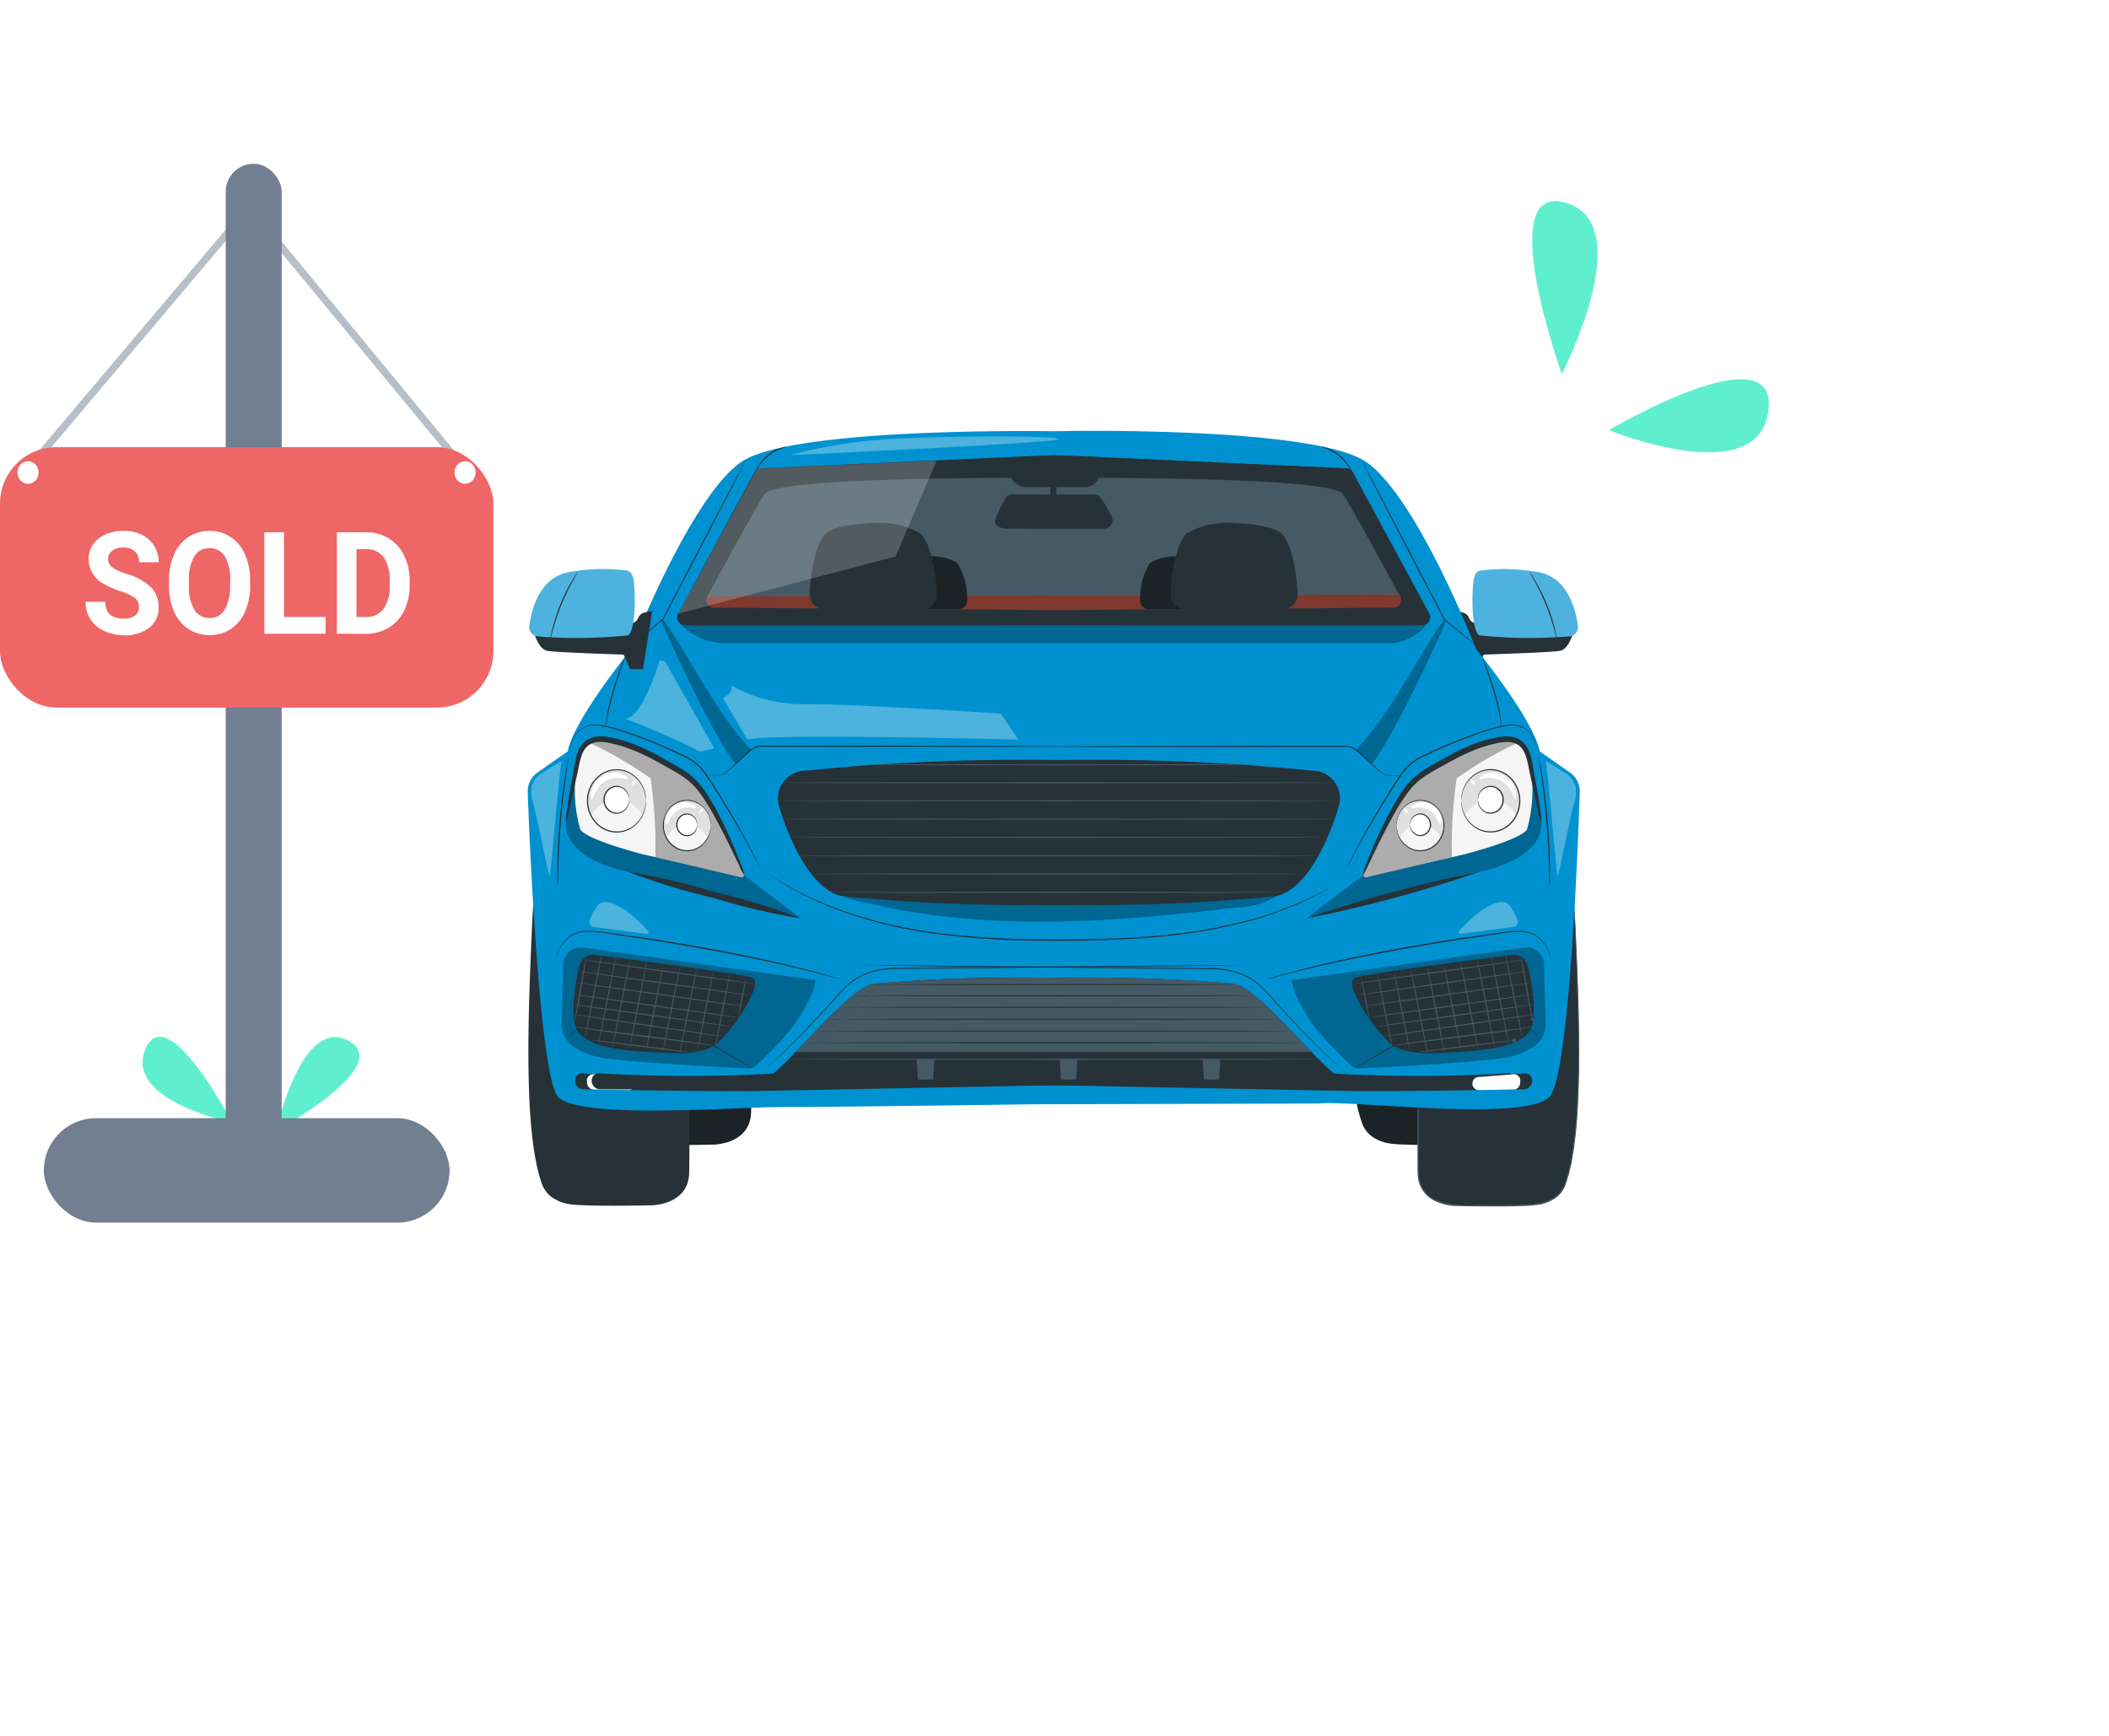 <svg xmlns="http://www.w3.org/2000/svg" xmlns:xlink="http://www.w3.org/1999/xlink" width="111.844" height="92.091" viewBox="0 0 111.844 92.091">
  <defs>
    <filter id="Path_41205" x="1.001" y="0" width="110.842" height="92.091" filterUnits="userSpaceOnUse">
      <feOffset dy="5" input="SourceAlpha"/>
      <feGaussianBlur stdDeviation="5" result="blur"/>
      <feFlood flood-color="#37ace6" flood-opacity="0.102"/>
      <feComposite operator="in" in2="blur"/>
      <feComposite in="SourceGraphic"/>
    </filter>
  </defs>
  <g id="Group_57429" data-name="Group 57429" transform="translate(-407 -130.555)">
    <g transform="matrix(1, 0, 0, 1, 407, 130.56)" filter="url(#Path_41205)">
      <path id="Path_41205-2" data-name="Path 41205" d="M325.163,349H310.979s-19.125,3.132-21.184-18.735,26.231-44.2,40.878-41.287,18.68,9.986,30.633,20.1,11.319,26.117,3.639,36.03S325.163,349,325.163,349Z" transform="translate(-273.69 -278.72)" fill="#fff"/>
    </g>
    <g id="Car" transform="translate(434.987 153.405)">
      <g id="Group_56957" data-name="Group 56957" transform="translate(0)">
        <g id="Group_56660" data-name="Group 56660" transform="translate(3.317 18.962)">
          <g id="Group_56658" data-name="Group 56658">
            <path id="Path_41035" data-name="Path 41035" d="M125.876,294.672s-.73-.786-.94,3.971c-.2,4.49-.487,10.964.525,13.742a1.464,1.464,0,0,0,.561.727,2.258,2.258,0,0,0,.877.338c.881.146,4.362.064,4.362.064s1.976,0,2.006-1.734c.025-1.427,0-4.53,0-4.53Z" transform="translate(-124.74 -294.623)" fill="#263238"/>
          </g>
          <g id="Group_56659" data-name="Group 56659" opacity="0.3">
            <path id="Path_41036" data-name="Path 41036" d="M125.876,294.672s-.73-.786-.94,3.971c-.2,4.49-.487,10.964.525,13.742a1.464,1.464,0,0,0,.561.727,2.258,2.258,0,0,0,.877.338c.881.146,4.362.064,4.362.064s1.976,0,2.006-1.734c.025-1.427,0-4.53,0-4.53Z" transform="translate(-124.74 -294.623)"/>
          </g>
        </g>
        <g id="Group_56663" data-name="Group 56663" transform="translate(43.531 18.962)">
          <g id="Group_56661" data-name="Group 56661">
            <path id="Path_41037" data-name="Path 41037" d="M474.158,294.672s-.731-.786-.94,3.971c-.2,4.49-.487,10.964.525,13.742a1.465,1.465,0,0,0,.561.727,2.257,2.257,0,0,0,.877.338c.881.146,4.362.064,4.362.064s1.976,0,2.006-1.734c.025-1.427,0-4.53,0-4.53Z" transform="translate(-473.022 -294.623)" fill="#263238"/>
          </g>
          <g id="Group_56662" data-name="Group 56662" opacity="0.3">
            <path id="Path_41038" data-name="Path 41038" d="M474.158,294.672s-.731-.786-.94,3.971c-.2,4.49-.487,10.964.525,13.742a1.465,1.465,0,0,0,.561.727,2.257,2.257,0,0,0,.877.338c.881.146,4.362.064,4.362.064s1.976,0,2.006-1.734c.025-1.427,0-4.53,0-4.53Z" transform="translate(-473.022 -294.623)"/>
          </g>
        </g>
        <g id="Group_56664" data-name="Group 56664" transform="translate(49.173 9.548)">
          <path id="Path_41039" data-name="Path 41039" d="M528.133,219.378s-.221.8-.677.888-4.048.2-4.048.2l-.351.771h-.677l-.492-3.09.42.092a.454.454,0,0,1,.32.279h0a.451.451,0,0,0,.364.286Z" transform="translate(-521.887 -218.147)" fill="#263238"/>
        </g>
        <g id="Group_56665" data-name="Group 56665" transform="translate(50.097 7.331)">
          <path id="Path_41040" data-name="Path 41040" d="M535.061,203.7a.488.488,0,0,0,.424-.563c-.118-.883-.552-2.6-2.151-2.852a10.307,10.307,0,0,0-2.985-.081c-.249.034-.371.275-.4.54-.136,1.214-.026,2.719.3,2.9A25.365,25.365,0,0,0,535.061,203.7Z" transform="translate(-529.89 -200.132)" fill="#4eb2de"/>
        </g>
        <g id="Group_56667" data-name="Group 56667" transform="translate(53.125 7.492)">
          <g id="Group_56666" data-name="Group 56666">
            <path id="Path_41041" data-name="Path 41041" d="M556.112,201.438a.725.725,0,0,1,.091.122c.056.081.132.2.222.352a9.4,9.4,0,0,1,.611,1.238,9.616,9.616,0,0,1,.427,1.323c.042.173.072.315.088.413a.078.078,0,1,1-.023.006c-.024-.1-.06-.236-.107-.407a11.9,11.9,0,0,0-.442-1.309,11.708,11.708,0,0,0-.592-1.24c-.085-.154-.155-.277-.205-.362A.754.754,0,0,1,556.112,201.438Z" transform="translate(-556.111 -201.438)" fill="#263238"/>
          </g>
        </g>
        <g id="Group_56671" data-name="Group 56671" transform="translate(47.187 22.18)">
          <g id="Group_56668" data-name="Group 56668" transform="translate(0.019 0.003)">
            <path id="Path_41042" data-name="Path 41042" d="M512.246,320.844s.73-.786.94,3.971c.2,4.49.487,10.964-.525,13.742a1.464,1.464,0,0,1-.561.727,2.257,2.257,0,0,1-.877.338c-.881.146-4.362.064-4.362.064s-1.976,0-2.006-1.734c-.025-1.427,0-4.53,0-4.53Z" transform="translate(-504.845 -320.795)" fill="#263238"/>
          </g>
          <g id="Group_56670" data-name="Group 56670">
            <g id="Group_56669" data-name="Group 56669">
              <path id="Path_41043" data-name="Path 41043" d="M512.1,320.822s-.011.021-.034.062l-.1.179-.4.693-1.518,2.6-5.311,9.061,0-.016c0,1.351,0,2.769,0,4.237a3.632,3.632,0,0,0,.021.548,1.517,1.517,0,0,0,.941,1.217,5.313,5.313,0,0,0,2.121.248c.765.007,1.521.01,2.265-.012a7.252,7.252,0,0,0,1.1-.091,2.25,2.25,0,0,0,.514-.176,1.612,1.612,0,0,0,.447-.306,1.468,1.468,0,0,0,.305-.454,2.587,2.587,0,0,0,.09-.265l.083-.268a2.393,2.393,0,0,0,.071-.271l.062-.272c.046-.18.074-.363.1-.545.068-.362.105-.726.151-1.084.02-.179.033-.359.05-.536s.034-.354.042-.531c.094-1.409.106-2.752.1-4.008s-.044-2.426-.082-3.494-.079-2.034-.118-2.882-.106-1.576-.195-2.165a4.12,4.12,0,0,0-.354-1.312.554.554,0,0,0-.126-.154.19.19,0,0,0-.129-.045.18.18,0,0,0-.1.044.107.107,0,0,1,.022-.02.165.165,0,0,1,.081-.031.194.194,0,0,1,.134.044.552.552,0,0,1,.131.155,4.058,4.058,0,0,1,.367,1.315c.092.59.159,1.32.205,2.168s.086,1.814.127,2.882.077,2.238.089,3.5,0,2.6-.092,4.013c-.008.177-.027.354-.042.532s-.029.358-.05.538c-.046.359-.083.724-.151,1.088-.03.182-.059.366-.1.548l-.062.274a2.424,2.424,0,0,1-.072.273l-.084.271a2.6,2.6,0,0,1-.092.271,1.532,1.532,0,0,1-.318.474,1.67,1.67,0,0,1-.463.318,2.3,2.3,0,0,1-.527.181,7.273,7.273,0,0,1-1.11.092c-.746.022-1.5.02-2.267.012l-1.087-.018a2.761,2.761,0,0,1-1.056-.235,1.579,1.579,0,0,1-.976-1.266,3.675,3.675,0,0,1-.022-.556c0-1.469,0-2.887,0-4.239v-.008l0-.007,5.331-9.051,1.531-2.59.409-.687.106-.176C512.088,320.841,512.1,320.822,512.1,320.822Z" transform="translate(-504.68 -320.771)" fill="#455a64"/>
            </g>
          </g>
        </g>
        <g id="Group_56672" data-name="Group 56672" transform="translate(0.035 22.183)">
          <path id="Path_41044" data-name="Path 41044" d="M97.452,320.844s-.73-.786-.94,3.971c-.2,4.49-.487,10.964.525,13.742a1.464,1.464,0,0,0,.561.727,2.257,2.257,0,0,0,.877.338c.881.146,4.362.064,4.362.064s1.976,0,2.006-1.734c.025-1.427,0-4.53,0-4.53Z" transform="translate(-96.316 -320.795)" fill="#263238"/>
        </g>
        <g id="Group_56673" data-name="Group 56673">
          <path id="Path_41045" data-name="Path 41045" d="M151.3,158.707l-1.617-1.133c-.367-1.762-3.367-5.417-3.367-5.417s-3.122-8.027-5.816-9.919-15.85-1.654-15.85-1.654l-.7.011s-13.942-.249-16.635,1.644-5.816,9.919-5.816,9.919-3,3.655-3.367,5.417l-1.617,1.133a1.218,1.218,0,0,0-.5,1.04c.1,2.972.635,14.775,1.571,16.1.9,1.268,9.361.6,11.662.592,3.3-.006,13.58-.15,13.58-.15l15.106-.04c1.714-.2,11.138,1.033,12.3-.4,1.017-1.255,1.472-13.127,1.571-16.1A1.219,1.219,0,0,0,151.3,158.707Z" transform="translate(-96.015 -140.574)" fill="#0091d0"/>
        </g>
        <g id="Group_56674" data-name="Group 56674" transform="translate(7.987 1.285)">
          <path id="Path_41046" data-name="Path 41046" d="M200.958,151.934a.4.4,0,0,0-.329-.214l-15.3-.7h0l-.121-.006,0,.011-15.655.693a.4.4,0,0,0-.329.214l-3.988,7.418a.383.383,0,0,0,.3.572c.438.014,1.087.021,1.842-.013,1.226-.054,10.983-.029,16.133-.012l0,.012,1.581-.006,1.581.006,0-.012c5.15-.017,14.906-.042,16.132.012.794.035,1.471.025,1.908.011a.341.341,0,0,0,.266-.509Z" transform="translate(-165.191 -151.016)" fill="#455a64"/>
        </g>
        <g id="Group_56675" data-name="Group 56675" transform="translate(0.359 9.548)">
          <path id="Path_41047" data-name="Path 41047" d="M99.124,219.378s.221.8.677.888,4.048.2,4.048.2l.351.771h.677l.492-3.09-.42.092a.454.454,0,0,0-.321.279h0a.451.451,0,0,1-.364.286Z" transform="translate(-99.124 -218.147)" fill="#263238"/>
        </g>
        <g id="Group_56676" data-name="Group 56676" transform="translate(9.174 8.677)">
          <path id="Path_41048" data-name="Path 41048" d="M175.817,211.177l36.787-.107.3.779-17.775.124-19.657-.136Z" transform="translate(-175.471 -211.07)" fill="#ff725e"/>
        </g>
        <g id="Group_56677" data-name="Group 56677" transform="translate(9.174 8.678)" opacity="0.5">
          <path id="Path_41049" data-name="Path 41049" d="M175.817,211.18l36.682-.106.4.779-17.775.124-19.657-.136Z" transform="translate(-175.471 -211.074)"/>
        </g>
        <g id="Group_56680" data-name="Group 56680" transform="translate(19.193 6.656)">
          <g id="Group_56678" data-name="Group 56678">
            <path id="Path_41050" data-name="Path 41050" d="M266.354,196.956a3.624,3.624,0,0,0-.527-1.961,2.643,2.643,0,0,0-1.3-.344h-.032a3.888,3.888,0,0,0-1.723.345,3.625,3.625,0,0,0-.527,1.961v.013a.468.468,0,0,0,.452.482H265.9a.468.468,0,0,0,.452-.482Z" transform="translate(-262.242 -194.651)" fill="#263238"/>
          </g>
          <g id="Group_56679" data-name="Group 56679" opacity="0.3">
            <path id="Path_41051" data-name="Path 41051" d="M266.354,196.956a3.624,3.624,0,0,0-.527-1.961,2.643,2.643,0,0,0-1.3-.344h-.032a3.888,3.888,0,0,0-1.723.345,3.625,3.625,0,0,0-.527,1.961v.013a.468.468,0,0,0,.452.482H265.9a.468.468,0,0,0,.452-.482Z" transform="translate(-262.242 -194.651)"/>
          </g>
        </g>
        <g id="Group_56681" data-name="Group 56681" transform="translate(14.954 4.873)">
          <path id="Path_41052" data-name="Path 41052" d="M232.259,183.934c0-.7-.253-2.681-.863-3.21a4.327,4.327,0,0,0-2.134-.563h-.052c-.292,0-2.238.059-2.821.565-.609.528-.863,2.509-.863,3.21v.021a.766.766,0,0,0,.74.789h5.251a.766.766,0,0,0,.74-.789Z" transform="translate(-225.527 -180.159)" fill="#263238"/>
        </g>
        <g id="Group_56682" data-name="Group 56682" transform="translate(1.794 27.403)" opacity="0.3">
          <path id="Path_41053" data-name="Path 41053" d="M125.011,364.924s-11.777-1.651-12.256-1.712a.941.941,0,0,0-1.118,1.007c0,.421-.053,2.03-.084,2.944a1.5,1.5,0,0,0,.673,1.324,4.428,4.428,0,0,0,1.037.462c.991.311,6.96.6,8.2.662a.538.538,0,0,0,.394-.148,18.868,18.868,0,0,0,2.013-2.127c1.23-1.853,1.143-2.413,1.143-2.413h0Zm-6.113,3.431-5.694-.983.224-3.324,7.734.748Z" transform="translate(-111.552 -363.2)"/>
        </g>
        <g id="Group_56683" data-name="Group 56683" transform="translate(2.024 17.272)" opacity="0.3">
          <path id="Path_41054" data-name="Path 41054" d="M113.574,284.214s-.583,1.888,3.123,2.767c3.752.89,9.306,2.5,9.306,2.5l-2.982-2.267s-8.579-1.525-8.792-2.924a13.879,13.879,0,0,1,0-3.4Z" transform="translate(-113.541 -280.894)"/>
        </g>
        <g id="Group_56685" data-name="Group 56685" transform="translate(1.521 26.521)">
          <g id="Group_56684" data-name="Group 56684">
            <path id="Path_41055" data-name="Path 41055" d="M124.2,358.581a.192.192,0,0,1-.041-.008l-.117-.03-.45-.121c-.392-.1-.958-.252-1.661-.418-1.406-.337-3.361-.747-5.532-1.124-1.086-.187-2.121-.361-3.066-.492l-1.341-.2a6.938,6.938,0,0,0-1.17-.114,1.531,1.531,0,0,0-.911.277,1.927,1.927,0,0,0-.5.557,1.732,1.732,0,0,0-.224.615.894.894,0,0,1,.024-.171,1.6,1.6,0,0,1,.18-.457,1.928,1.928,0,0,1,.5-.573,1.558,1.558,0,0,1,.929-.293,6.871,6.871,0,0,1,1.177.106l1.342.19c.946.128,1.982.3,3.068.487,2.172.377,4.126.794,5.531,1.142.7.172,1.268.329,1.658.438l.447.133.116.036A.2.2,0,0,1,124.2,358.581Z" transform="translate(-109.188 -356.033)" fill="#263238"/>
          </g>
        </g>
        <g id="Group_56687" data-name="Group 56687" transform="translate(1.571 17.307)">
          <g id="Group_56686" data-name="Group 56686">
            <path id="Path_41056" data-name="Path 41056" d="M109.634,288.056a.306.306,0,0,1-.006-.07c0-.053,0-.12-.006-.2,0-.175,0-.429,0-.742.007-.626.039-1.492.118-2.444s.191-1.811.288-2.428c.048-.309.091-.558.124-.73l.039-.2a.317.317,0,0,1,.018-.068.307.307,0,0,1-.006.07l-.028.2-.1.732c-.086.619-.191,1.476-.27,2.427s-.117,1.814-.135,2.439c-.007.306-.014.557-.018.741l-.006.2A.318.318,0,0,1,109.634,288.056Z" transform="translate(-109.619 -281.175)" fill="#263238"/>
          </g>
        </g>
        <g id="Group_56689" data-name="Group 56689" transform="translate(4.159 12.01)">
          <g id="Group_56688" data-name="Group 56688">
            <path id="Path_41057" data-name="Path 41057" d="M132.035,241.819a.721.721,0,0,1,0-.151,1.342,1.342,0,0,1,.01-.177c.008-.069.011-.148.027-.233a9.7,9.7,0,0,1,.307-1.319c.149-.506.309-.956.431-1.278.061-.161.113-.29.15-.379a.668.668,0,0,1,.065-.135.768.768,0,0,1-.043.144l-.132.386c-.111.326-.265.776-.413,1.281a12.229,12.229,0,0,0-.323,1.307C132.049,241.6,132.047,241.819,132.035,241.819Z" transform="translate(-132.03 -238.147)" fill="#263238"/>
          </g>
        </g>
        <g id="Group_56690" data-name="Group 56690" transform="translate(2.519 16.368)">
          <path id="Path_41058" data-name="Path 41058" d="M120.173,273.725s-1.932-.751-2.179.846a7.594,7.594,0,0,0,.1,3.744c.324.559,3.307,1.32,3.307,1.32l5.158,1.209s.371.082.147-.366c-.25-.5-1.617-3.713-2.406-4.494A11.906,11.906,0,0,0,120.173,273.725Z" transform="translate(-117.829 -273.549)" fill="#f5f5f5"/>
        </g>
        <g id="Group_56691" data-name="Group 56691" transform="translate(3.217 16.335)" opacity="0.3">
          <path id="Path_41059" data-name="Path 41059" d="M127.429,279.562a24.912,24.912,0,0,0-.251-4.181,20.886,20.886,0,0,0-3.3-1.917,1.054,1.054,0,0,1,.9-.146,9.468,9.468,0,0,1,2.456.875,8.189,8.189,0,0,1,2.683,1.877c.218.33.675,1.12,1.11,1.976.566,1.114,1.1,2.305,1.1,2.371,0,.137.03.261-.471.147C130.5,280.3,127.429,279.562,127.429,279.562Z" transform="translate(-123.88 -273.286)"/>
        </g>
        <g id="Group_56705" data-name="Group 56705" transform="translate(7.166 19.577)">
          <g id="Group_56695" data-name="Group 56695">
            <g id="Group_56692" data-name="Group 56692" transform="translate(0.03 0.026)">
              <ellipse id="Ellipse_181" data-name="Ellipse 181" cx="1.251" cy="1.334" rx="1.251" ry="1.334" fill="#f5f5f5"/>
            </g>
            <g id="Group_56694" data-name="Group 56694">
              <g id="Group_56693" data-name="Group 56693">
                <path id="Path_41060" data-name="Path 41060" d="M160.611,300.981a2.977,2.977,0,0,0-.051-.323,1.339,1.339,0,0,0-.457-.72,1.189,1.189,0,0,0-.518-.242,1.161,1.161,0,0,0-.643.059,1.13,1.13,0,0,0-.309.178,1.189,1.189,0,0,0-.258.277,1.368,1.368,0,0,0,0,1.539,1.185,1.185,0,0,0,.258.277,1.126,1.126,0,0,0,.309.178,1.161,1.161,0,0,0,.643.059,1.19,1.19,0,0,0,.518-.242,1.339,1.339,0,0,0,.456-.719,2.988,2.988,0,0,0,.051-.323,1.1,1.1,0,0,1-.028.329,1.342,1.342,0,0,1-.453.75,1.224,1.224,0,0,1-.534.258,1.2,1.2,0,0,1-.671-.056,1.179,1.179,0,0,1-.324-.185,1.242,1.242,0,0,1-.271-.289,1.428,1.428,0,0,1,0-1.614,1.244,1.244,0,0,1,.271-.289,1.177,1.177,0,0,1,.324-.184,1.2,1.2,0,0,1,.671-.056,1.222,1.222,0,0,1,.534.258,1.343,1.343,0,0,1,.454.75A1.105,1.105,0,0,1,160.611,300.981Z" transform="translate(-158.078 -299.621)" fill="#263238"/>
              </g>
            </g>
          </g>
          <g id="Group_56696" data-name="Group 56696" transform="translate(0.065 0.054)">
            <path id="Path_41061" data-name="Path 41061" d="M159.855,301.3a1.207,1.207,0,0,1,1.066.672,1.357,1.357,0,0,0,.15-.624,1.219,1.219,0,1,0-2.433,0,1.358,1.358,0,0,0,.15.624A1.207,1.207,0,0,1,159.855,301.3Z" transform="translate(-158.639 -300.056)" fill="#e0e0e0"/>
          </g>
          <g id="Group_56700" data-name="Group 56700" transform="translate(0.712 0.714)">
            <g id="Group_56697" data-name="Group 56697" transform="translate(0.03 0.027)">
              <path id="Path_41062" data-name="Path 41062" d="M165.582,306.219a.54.54,0,1,1-.539-.575A.558.558,0,0,1,165.582,306.219Z" transform="translate(-164.504 -305.644)" fill="#fff"/>
            </g>
            <g id="Group_56699" data-name="Group 56699">
              <g id="Group_56698" data-name="Group 56698">
                <path id="Path_41063" data-name="Path 41063" d="M165.352,306.024c-.006,0-.005-.051-.028-.137a.577.577,0,0,0-.2-.3.493.493,0,0,0-.488-.073.559.559,0,0,0,0,1.024.493.493,0,0,0,.488-.073.577.577,0,0,0,.2-.3c.023-.086.022-.137.028-.137s0,.013,0,.037a.455.455,0,0,1-.01.106.58.58,0,0,1-.195.331.531.531,0,0,1-.532.093.616.616,0,0,1,0-1.135.531.531,0,0,1,.532.093.58.58,0,0,1,.195.332.455.455,0,0,1,.01.106C165.356,306.011,165.354,306.024,165.352,306.024Z" transform="translate(-164.244 -305.422)" fill="#263238"/>
              </g>
            </g>
          </g>
          <g id="Group_56702" data-name="Group 56702" transform="translate(0.16 0.126)">
            <g id="Group_56701" data-name="Group 56701">
              <path id="Path_41064" data-name="Path 41064" d="M161.056,300.929c-.022.04-.136,0-.306-.007a1.1,1.1,0,0,0-.621.128,1.209,1.209,0,0,0-.446.478c-.086.158-.122.277-.166.275s-.081-.137-.032-.357a1.074,1.074,0,0,1,.5-.679.956.956,0,0,1,.809-.066C160.994,300.78,161.077,300.895,161.056,300.929Z" transform="translate(-159.462 -300.641)" fill="#fff"/>
            </g>
          </g>
          <g id="Group_56704" data-name="Group 56704" transform="translate(1.922 0.45)">
            <g id="Group_56703" data-name="Group 56703">
              <path id="Path_41065" data-name="Path 41065" d="M174.866,303.451c-.069.05-.131.08-.143.069s.015-.08.06-.154.115-.112.149-.076S174.934,303.4,174.866,303.451Z" transform="translate(-174.72 -303.276)" fill="#fff"/>
            </g>
          </g>
        </g>
        <g id="Group_56707" data-name="Group 56707" transform="translate(9.479 16.696)">
          <g id="Group_56706" data-name="Group 56706">
            <path id="Path_41066" data-name="Path 41066" d="M196.776,276.257a.271.271,0,0,1-.049,0l-.145,0-.558.005-2.052.008H187.2l-3.727-.007-1.626,0-.737,0a.877.877,0,0,0-.625.194l-.894.8-.368.328a.956.956,0,0,1-.366.187.936.936,0,0,1-.322.025l-.236-.013-.145-.009a.281.281,0,0,1-.049-.005.276.276,0,0,1,.05,0l.145,0,.236.007a.927.927,0,0,0,.67-.218l.364-.332.89-.81a.919.919,0,0,1,.651-.207h2.363l3.727,0,6.768.018,2.052.013.558.007.145,0A.287.287,0,0,1,196.776,276.257Z" transform="translate(-178.109 -276.211)" fill="#263238"/>
          </g>
        </g>
        <g id="Group_56708" data-name="Group 56708" transform="translate(2.511 28.999)">
          <path id="Path_41067" data-name="Path 41067" d="M167.6,381.455a.386.386,0,0,0-.454-.207,81.961,81.961,0,0,1-9.329,0c-1.042-.267-4.516-4.469-5.986-4.755a86.367,86.367,0,0,0-9.13-.31,86.366,86.366,0,0,0-9.13.31c-1.47.286-4.891,4.9-5.934,5.166s-8.66-.324-9.382-.411a.386.386,0,0,0-.454.207.45.45,0,0,0,.381.632c1.611.049,7.833.124,9,.1l15.806-.308c3.156.021,13.938.095,15.08.112,1.347.02,7.545.142,9.156.094A.45.45,0,0,0,167.6,381.455Z" transform="translate(-117.763 -376.168)" fill="#263238"/>
        </g>
        <g id="Group_56709" data-name="Group 56709" transform="translate(25.328 1.53)">
          <path id="Path_41068" data-name="Path 41068" d="M315.372,153.314c.063,0,.249,1.158,1.126,1.136s3.016,0,3.016,0V153Z" transform="translate(-315.372 -153.002)" fill="#263238"/>
        </g>
        <g id="Group_56710" data-name="Group 56710" transform="translate(0.081 7.331)">
          <path id="Path_41069" data-name="Path 41069" d="M97.146,203.7a.488.488,0,0,1-.424-.563c.118-.883.552-2.6,2.151-2.852a10.307,10.307,0,0,1,2.985-.081c.249.034.371.275.4.54.136,1.214.026,2.719-.3,2.9A25.368,25.368,0,0,1,97.146,203.7Z" transform="translate(-96.718 -200.132)" fill="#4eb2de"/>
        </g>
        <g id="Group_56712" data-name="Group 56712" transform="translate(5.363 1.53)">
          <g id="Group_56711" data-name="Group 56711">
            <path id="Path_41070" data-name="Path 41070" d="M148.676,153a.12.12,0,0,1-.012.029l-.039.082-.156.312-.583,1.14-1.942,3.751-1.652,3.16,0,0,0,0-1.324,1.084-.367.3-.1.076a.166.166,0,0,1-.035.024.191.191,0,0,1,.03-.03l.093-.082.359-.307,1.311-1.1-.006.008,1.641-3.166,1.958-3.742.6-1.131.166-.306.044-.079A.122.122,0,0,1,148.676,153Z" transform="translate(-142.463 -153.002)" fill="#263238"/>
          </g>
        </g>
        <g id="Group_56714" data-name="Group 56714" transform="translate(12.078 0.835)">
          <g id="Group_56713" data-name="Group 56713">
            <path id="Path_41071" data-name="Path 41071" d="M202.244,147.358a2.049,2.049,0,0,1-.286.119,2.636,2.636,0,0,0-.647.363,2.8,2.8,0,0,0-.508.56,2.219,2.219,0,0,1-.188.26,1.366,1.366,0,0,1,.153-.286,2.4,2.4,0,0,1,.507-.585,2.243,2.243,0,0,1,.669-.355A1.176,1.176,0,0,1,202.244,147.358Z" transform="translate(-200.615 -147.356)" fill="#263238"/>
          </g>
        </g>
        <g id="Group_56716" data-name="Group 56716" transform="translate(7.07 9.999)" opacity="0.3">
          <g id="Group_56715" data-name="Group 56715">
            <path id="Path_41072" data-name="Path 41072" d="M157.358,221.811l-.111.082c-.045-.06,2.667,6,3.944,7.6l.839-.759C160.221,226.865,158.868,223.962,157.358,221.811Z" transform="translate(-157.247 -221.811)"/>
          </g>
        </g>
        <g id="Group_56718" data-name="Group 56718" transform="translate(12.562 28.334)">
          <g id="Group_56717" data-name="Group 56717">
            <path id="Path_41073" data-name="Path 41073" d="M204.807,376.252a.374.374,0,0,0,.064-.032,1.65,1.65,0,0,0,.169-.129c.144-.12.349-.309.607-.559.515-.5,1.245-1.244,2.122-2.189q.329-.355.682-.748a9.5,9.5,0,0,1,.75-.8,3.439,3.439,0,0,1,.994-.6,4.2,4.2,0,0,1,1.183-.262c.207-.016.417-.017.627-.019l.64-.007,1.321-.014,2.777-.028,9.746-.086,2.954-.019.8,0h.209c.047,0,.071,0,.071,0s-.024,0-.071,0l-.209.005-.8.014-2.953.039-9.747.1-2.777.026-1.321.012-.64.006c-.211,0-.419,0-.624.018a4.167,4.167,0,0,0-1.169.256,3.4,3.4,0,0,0-.98.583,9.553,9.553,0,0,0-.748.8q-.354.393-.685.746c-.881.941-1.616,1.68-2.136,2.176-.26.247-.468.434-.615.551a1.437,1.437,0,0,1-.174.124A.16.16,0,0,1,204.807,376.252Z" transform="translate(-204.807 -370.76)" fill="#263238"/>
          </g>
        </g>
        <g id="Group_56720" data-name="Group 56720" transform="translate(3.271 24.991)" opacity="0.3">
          <g id="Group_56719" data-name="Group 56719">
            <path id="Path_41074" data-name="Path 41074" d="M127.412,345.1a7.1,7.1,0,0,0-1.141-1.042c-.424-.286-1.033-.62-1.417-.354a2.721,2.721,0,0,0-.464.771.4.4,0,0,0-.027.3c.054.117.194.147.315.163l2.651.355c.051.007.115.007.14-.041S127.452,345.143,127.412,345.1Z" transform="translate(-124.341 -343.608)" fill="#fff"/>
          </g>
        </g>
        <g id="Group_56742" data-name="Group 56742" transform="translate(12.734 17.457)">
          <g id="Group_56722" data-name="Group 56722" transform="translate(3.937 6.654)" opacity="0.3">
            <g id="Group_56721" data-name="Group 56721">
              <path id="Path_41075" data-name="Path 41075" d="M240.4,337.038c6.763,1.92,13.91,1.438,20.863.582a4.458,4.458,0,0,0,2.974-1.169" transform="translate(-240.398 -336.452)"/>
            </g>
          </g>
          <g id="Group_56723" data-name="Group 56723" transform="translate(0.54)">
            <path id="Path_41076" data-name="Path 41076" d="M239.581,282.989a116.719,116.719,0,0,0-13.71-.592,116.72,116.72,0,0,0-13.71.592,1.463,1.463,0,0,0-1.131,1.857l.009.03c.289,1.011,1.428,4.24,3.243,4.724a92.91,92.91,0,0,0,10.647.483v.008l.943,0,.943,0v-.008a92.909,92.909,0,0,0,10.647-.483c1.815-.484,2.954-3.713,3.243-4.724l.008-.03A1.463,1.463,0,0,0,239.581,282.989Z" transform="translate(-210.975 -282.397)" fill="#263238"/>
          </g>
          <g id="Group_56725" data-name="Group 56725" transform="translate(0 6.035)">
            <g id="Group_56724" data-name="Group 56724">
              <path id="Path_41077" data-name="Path 41077" d="M236.112,332.166s-.023.015-.07.041l-.207.114-.338.183c-.067.035-.138.077-.217.115l-.252.119a18.378,18.378,0,0,1-3.109,1.167,27.749,27.749,0,0,1-4.822.856,59.465,59.465,0,0,1-5.984.211,45.027,45.027,0,0,1-5.978-.372,24.2,24.2,0,0,1-4.77-1.132,18.129,18.129,0,0,1-3.029-1.385c-.173-.1-.321-.191-.451-.27s-.238-.15-.325-.208l-.2-.132c-.044-.03-.066-.047-.066-.047s.024.013.069.041l.2.127c.088.057.2.126.328.2s.28.171.453.265a18.593,18.593,0,0,0,3.031,1.363,24.416,24.416,0,0,0,4.764,1.117,45.589,45.589,0,0,0,5.971.366c2.123.009,4.147-.028,5.979-.206a28.088,28.088,0,0,0,4.816-.841,18.869,18.869,0,0,0,3.11-1.146l.253-.116c.079-.038.15-.078.218-.112l.34-.178.21-.108C236.087,332.177,236.112,332.166,236.112,332.166Z" transform="translate(-206.297 -331.426)" fill="#263238"/>
            </g>
          </g>
          <g id="Group_56727" data-name="Group 56727" transform="translate(0.678 2.132)">
            <g id="Group_56726" data-name="Group 56726">
              <path id="Path_41078" data-name="Path 41078" d="M241.631,299.753c0,.018-6.6.032-14.731.032s-14.732-.014-14.732-.032,6.594-.032,14.732-.032S241.631,299.735,241.631,299.753Z" transform="translate(-212.169 -299.721)" fill="#455a64"/>
            </g>
          </g>
          <g id="Group_56729" data-name="Group 56729" transform="translate(0.678 1.176)">
            <g id="Group_56728" data-name="Group 56728">
              <path id="Path_41079" data-name="Path 41079" d="M241.631,291.98c0,.018-6.6.032-14.731.032s-14.732-.014-14.732-.032,6.594-.032,14.732-.032S241.631,291.962,241.631,291.98Z" transform="translate(-212.169 -291.948)" fill="#455a64"/>
            </g>
          </g>
          <g id="Group_56731" data-name="Group 56731" transform="translate(4.882 0.219)">
            <g id="Group_56730" data-name="Group 56730">
              <path id="Path_41080" data-name="Path 41080" d="M269.67,284.208c0,.018-4.721.032-10.544.032s-10.545-.014-10.545-.032,4.72-.032,10.545-.032S269.67,284.19,269.67,284.208Z" transform="translate(-248.581 -284.176)" fill="#455a64"/>
            </g>
          </g>
          <g id="Group_56733" data-name="Group 56733" transform="translate(0.678 3.102)">
            <g id="Group_56732" data-name="Group 56732">
              <path id="Path_41081" data-name="Path 41081" d="M241.631,307.632c0,.018-6.6.032-14.731.032s-14.732-.014-14.732-.032,6.594-.032,14.732-.032S241.631,307.614,241.631,307.632Z" transform="translate(-212.169 -307.6)" fill="#455a64"/>
            </g>
          </g>
          <g id="Group_56735" data-name="Group 56735" transform="translate(1.196 4.072)">
            <g id="Group_56734" data-name="Group 56734">
              <path id="Path_41082" data-name="Path 41082" d="M244.942,315.51c0,.018-6.333.032-14.144.032s-14.146-.014-14.146-.032,6.332-.032,14.146-.032S244.942,315.492,244.942,315.51Z" transform="translate(-216.652 -315.478)" fill="#455a64"/>
            </g>
          </g>
          <g id="Group_56737" data-name="Group 56737" transform="translate(1.673 5.042)">
            <g id="Group_56736" data-name="Group 56736">
              <path id="Path_41083" data-name="Path 41083" d="M248.315,323.389c0,.018-6.162.032-13.762.032s-13.764-.014-13.764-.032,6.161-.032,13.764-.032S248.315,323.371,248.315,323.389Z" transform="translate(-220.789 -323.357)" fill="#455a64"/>
            </g>
          </g>
          <g id="Group_56739" data-name="Group 56739" transform="translate(2.382 6.012)">
            <g id="Group_56738" data-name="Group 56738">
              <path id="Path_41084" data-name="Path 41084" d="M253.036,331.268c0,.018-5.844.032-13.052.032s-13.054-.014-13.054-.032,5.843-.032,13.054-.032S253.036,331.25,253.036,331.268Z" transform="translate(-226.93 -331.236)" fill="#455a64"/>
            </g>
          </g>
          <g id="Group_56741" data-name="Group 56741" transform="translate(3.416 6.981)">
            <g id="Group_56740" data-name="Group 56740">
              <path id="Path_41085" data-name="Path 41085" d="M260.066,339.146c0,.018-5.415.032-12.094.032s-12.095-.014-12.095-.032,5.414-.032,12.095-.032S260.066,339.128,260.066,339.146Z" transform="translate(-235.878 -339.114)" fill="#455a64"/>
            </g>
          </g>
        </g>
        <g id="Group_56743" data-name="Group 56743" transform="translate(3.144 34.124)">
          <path id="Path_41086" data-name="Path 41086" d="M125.764,418.2l0,.009a.339.339,0,0,1-.3.437l-1.92-.034a.35.35,0,0,1-.293-.321l-.013-.114a.337.337,0,0,1,.342-.372l1.9.149A.325.325,0,0,1,125.764,418.2Z" transform="translate(-123.242 -417.805)" fill="#fff"/>
        </g>
        <g id="Group_56745" data-name="Group 56745" transform="translate(13.828 33.296)">
          <g id="Group_56744" data-name="Group 56744">
            <path id="Path_41087" data-name="Path 41087" d="M243.417,411.108c0,.018-6.189.032-13.821.032s-13.822-.014-13.822-.032,6.187-.032,13.822-.032S243.417,411.09,243.417,411.108Z" transform="translate(-215.773 -411.076)" fill="#455a64"/>
          </g>
        </g>
        <g id="Group_56746" data-name="Group 56746" transform="translate(19.053 33.328)">
          <path id="Path_41088" data-name="Path 41088" d="M261.9,412.41h-.811l-.057-1.074h.929Z" transform="translate(-261.027 -411.336)" fill="#455a64"/>
        </g>
        <g id="Group_56747" data-name="Group 56747" transform="translate(26.636 33.328)">
          <path id="Path_41089" data-name="Path 41089" d="M327.563,412.41h-.811l-.057-1.074h.929Z" transform="translate(-326.695 -411.336)" fill="#455a64"/>
        </g>
        <g id="Group_56748" data-name="Group 56748" transform="translate(34.218 33.328)">
          <path id="Path_41090" data-name="Path 41090" d="M393.231,412.41h-.811l-.057-1.074h.929Z" transform="translate(-392.363 -411.336)" fill="#455a64"/>
        </g>
        <g id="Group_56749" data-name="Group 56749" transform="translate(14.216 28.999)">
          <path id="Path_41091" data-name="Path 41091" d="M245.964,380.109c-1.467-1.347-3.442-3.418-4.459-3.616a86.367,86.367,0,0,0-9.13-.31,86.366,86.366,0,0,0-9.13.31c-.946.184-2.7,2.16-4.108,3.616Z" transform="translate(-219.137 -376.168)" fill="#455a64"/>
        </g>
        <g id="Group_56751" data-name="Group 56751" transform="translate(2.021 31.371)">
          <g id="Group_56750" data-name="Group 56750">
            <path id="Path_41092" data-name="Path 41092" d="M113.515,396.3a.526.526,0,0,1,.064-.062l.191-.169.724-.627.006-.005h.008l3.987.522,2.178.294h.005l0,0,1.953,1.145.553.33.145.09a.3.3,0,0,1,.049.034.269.269,0,0,1-.053-.025l-.15-.082-.56-.316-1.963-1.125.01,0-2.179-.289-3.984-.544.014,0-.735.612-.2.161A.524.524,0,0,1,113.515,396.3Z" transform="translate(-113.515 -395.438)" fill="#263238"/>
          </g>
        </g>
        <g id="Group_56752" data-name="Group 56752" transform="translate(2.429 27.797)">
          <path id="Path_41093" data-name="Path 41093" d="M126.51,368.491s.392-.706,0-.885c-.45-.2-7.969-1.166-8.275-1.195-.61-.057-.831.236-.974,1s-.458,2.657.143,3.206,1.547.794,3.409.916,2.841.189,3.758-.36A8.33,8.33,0,0,0,126.51,368.491Z" transform="translate(-117.049 -366.404)" fill="#263238"/>
        </g>
        <g id="Group_56754" data-name="Group 56754" transform="translate(2.021 16.203)">
          <g id="Group_56753" data-name="Group 56753">
            <path id="Path_41094" data-name="Path 41094" d="M123,279.6a2.834,2.834,0,0,1-.307-.576c-.182-.378-.441-.927-.777-1.595-.171-.332-.357-.7-.573-1.076a11.312,11.312,0,0,0-.738-1.165,3.561,3.561,0,0,0-.482-.533,4.2,4.2,0,0,0-.6-.442c-.216-.133-.45-.261-.683-.394s-.471-.263-.713-.39a10.062,10.062,0,0,0-1.445-.638,7.164,7.164,0,0,0-.716-.2,2.625,2.625,0,0,0-.683-.085,1,1,0,0,0-.575.186,1.1,1.1,0,0,0-.336.491,3.892,3.892,0,0,0-.163.6c-.041.2-.082.4-.123.583l-.393,1.75a3.166,3.166,0,0,1-.166.638,2.51,2.51,0,0,1,.051-.662c.057-.422.161-1.029.3-1.774l.1-.585a4.037,4.037,0,0,1,.159-.647,1.369,1.369,0,0,1,.411-.62,1.253,1.253,0,0,1,.719-.253,2.823,2.823,0,0,1,.753.08,7.124,7.124,0,0,1,.746.2,9.846,9.846,0,0,1,1.49.65c.246.129.486.263.72.4s.465.262.692.4a4.414,4.414,0,0,1,.636.479,3.812,3.812,0,0,1,.514.584,10.821,10.821,0,0,1,.736,1.214c.21.391.386.765.546,1.106.315.686.545,1.251.695,1.646A2.647,2.647,0,0,1,123,279.6Z" transform="translate(-113.518 -272.209)" fill="#263238"/>
          </g>
        </g>
        <g id="Group_56766" data-name="Group 56766" transform="translate(3.139 17.944)">
          <g id="Group_56755" data-name="Group 56755" transform="translate(0.03 0.026)">
            <path id="Path_41095" data-name="Path 41095" d="M125.012,288.153a1.537,1.537,0,0,1,1.358.857,1.729,1.729,0,0,0,.192-.8,1.553,1.553,0,1,0-3.1,0,1.728,1.728,0,0,0,.192.8A1.537,1.537,0,0,1,125.012,288.153Z" transform="translate(-123.463 -286.563)" fill="#e0e0e0"/>
          </g>
          <g id="Group_56759" data-name="Group 56759" transform="translate(0.882 0.884)">
            <g id="Group_56756" data-name="Group 56756" transform="translate(0.03 0.027)">
              <ellipse id="Ellipse_182" data-name="Ellipse 182" cx="0.668" cy="0.712" rx="0.668" ry="0.712" fill="#fff"/>
            </g>
            <g id="Group_56758" data-name="Group 56758">
              <g id="Group_56757" data-name="Group 56757">
                <path id="Path_41096" data-name="Path 41096" d="M132.2,294.276c-.006,0,0-.063-.032-.171a.714.714,0,0,0-.244-.377.615.615,0,0,0-.609-.093.7.7,0,0,0,0,1.282.615.615,0,0,0,.609-.093.714.714,0,0,0,.244-.377c.028-.107.026-.171.032-.171a.13.13,0,0,1,0,.046.575.575,0,0,1-.013.131.718.718,0,0,1-.241.407.653.653,0,0,1-.654.113.69.69,0,0,1-.325-.257.776.776,0,0,1,0-.879.69.69,0,0,1,.325-.257.654.654,0,0,1,.654.112.718.718,0,0,1,.241.407.575.575,0,0,1,.013.131A.13.13,0,0,1,132.2,294.276Z" transform="translate(-130.838 -293.537)" fill="#263238"/>
              </g>
            </g>
          </g>
          <g id="Group_56761" data-name="Group 56761">
            <g id="Group_56760" data-name="Group 56760">
              <path id="Path_41097" data-name="Path 41097" d="M126.332,288.031a3.164,3.164,0,0,0-.06-.4,1.659,1.659,0,0,0-.565-.895,1.476,1.476,0,0,0-.643-.3,1.444,1.444,0,0,0-.8.073,1.411,1.411,0,0,0-.384.221,1.484,1.484,0,0,0-.321.345,1.7,1.7,0,0,0,0,1.915,1.481,1.481,0,0,0,.321.345,1.4,1.4,0,0,0,.385.221,1.442,1.442,0,0,0,.8.073,1.476,1.476,0,0,0,.643-.3,1.659,1.659,0,0,0,.565-.895,3.17,3.17,0,0,0,.06-.4.682.682,0,0,1,0,.106.809.809,0,0,1-.009.128,1.249,1.249,0,0,1-.029.173,1.662,1.662,0,0,1-.562.925,1.51,1.51,0,0,1-.66.318,1.482,1.482,0,0,1-.828-.069,1.453,1.453,0,0,1-.4-.228,1.534,1.534,0,0,1-.334-.357,1.761,1.761,0,0,1,0-1.99,1.532,1.532,0,0,1,.334-.357,1.452,1.452,0,0,1,.4-.228,1.483,1.483,0,0,1,.828-.069,1.511,1.511,0,0,1,.66.318,1.661,1.661,0,0,1,.562.925,1.232,1.232,0,0,1,.029.173.81.81,0,0,1,.009.128A.685.685,0,0,1,126.332,288.031Z" transform="translate(-123.203 -286.354)" fill="#263238"/>
            </g>
          </g>
          <g id="Group_56763" data-name="Group 56763" transform="translate(0.208 0.183)">
            <g id="Group_56762" data-name="Group 56762">
              <path id="Path_41098" data-name="Path 41098" d="M126.962,288.165c-.023.041-.159-.012-.374-.035a1.328,1.328,0,0,0-.791.152,1.461,1.461,0,0,0-.559.615c-.1.2-.137.353-.182.35s-.081-.168-.016-.432a1.331,1.331,0,0,1,.616-.816,1.188,1.188,0,0,1,.979-.09C126.877,288,126.983,288.132,126.962,288.165Z" transform="translate(-125.006 -287.843)" fill="#fff"/>
            </g>
          </g>
          <g id="Group_56765" data-name="Group 56765" transform="translate(2.395 0.577)">
            <g id="Group_56764" data-name="Group 56764">
              <path id="Path_41099" data-name="Path 41099" d="M144.1,291.231c-.069.05-.135.074-.152.057s0-.089.05-.163.12-.108.16-.066S144.17,291.181,144.1,291.231Z" transform="translate(-143.944 -291.041)" fill="#fff"/>
            </g>
          </g>
        </g>
        <g id="Group_56768" data-name="Group 56768" transform="translate(5.303 23.378)">
          <g id="Group_56767" data-name="Group 56767">
            <path id="Path_41100" data-name="Path 41100" d="M151.126,332.985A35.42,35.42,0,0,1,146.5,331.9a35.674,35.674,0,0,1-4.555-1.392,35.418,35.418,0,0,1,4.628,1.081A35.68,35.68,0,0,1,151.126,332.985Z" transform="translate(-141.944 -330.502)" fill="#263238"/>
          </g>
        </g>
        <g id="Group_56770" data-name="Group 56770" transform="translate(2.27 15.579)">
          <g id="Group_56769" data-name="Group 56769">
            <path id="Path_41101" data-name="Path 41101" d="M115.678,268.38a.146.146,0,0,1,0-.038c0-.025.008-.062.018-.111a1.61,1.61,0,0,1,.142-.4,1.286,1.286,0,0,1,.441-.49,1.786,1.786,0,0,1,.174-.094,1.9,1.9,0,0,1,.2-.065,1.4,1.4,0,0,1,.217-.038,1.421,1.421,0,0,1,.232,0,5.477,5.477,0,0,1,1.007.209c.356.1.731.228,1.123.371a26.047,26.047,0,0,1,2.5,1.067c.108.055.215.111.32.171a2.01,2.01,0,0,1,.294.213,3.274,3.274,0,0,1,.491.519c.268.391.5.776.736,1.143.459.734.853,1.409,1.173,1.982s.564,1.047.729,1.376c.083.164.145.293.187.38l.047.1a.18.18,0,0,1,.014.035.173.173,0,0,1-.02-.032l-.052-.1-.2-.374c-.171-.325-.422-.794-.745-1.364s-.721-1.241-1.182-1.973c-.231-.364-.473-.753-.736-1.136a3.224,3.224,0,0,0-.482-.509,1.95,1.95,0,0,0-.286-.206c-.1-.059-.209-.114-.316-.169a26.978,26.978,0,0,0-2.492-1.069c-.39-.144-.764-.272-1.118-.376a5.524,5.524,0,0,0-1-.215,1.188,1.188,0,0,0-.437.029,1.877,1.877,0,0,0-.194.061,1.783,1.783,0,0,0-.171.089,1.272,1.272,0,0,0-.438.472,1.7,1.7,0,0,0-.151.394c-.012.047-.019.084-.024.108A.241.241,0,0,1,115.678,268.38Z" transform="translate(-115.678 -267.138)" fill="#263238"/>
          </g>
        </g>
        <g id="Group_56772" data-name="Group 56772" transform="translate(1.19 7.492)">
          <g id="Group_56771" data-name="Group 56771">
            <path id="Path_41102" data-name="Path 41102" d="M107.786,201.438a.735.735,0,0,1-.072.136c-.05.085-.12.208-.205.362a11.733,11.733,0,0,0-.592,1.24,11.955,11.955,0,0,0-.442,1.309c-.047.171-.083.31-.107.407a.767.767,0,0,1-.044.149.76.76,0,0,1,.021-.154c.017-.1.047-.24.088-.413a9.625,9.625,0,0,1,.427-1.323,9.416,9.416,0,0,1,.611-1.238c.09-.151.166-.271.222-.352A.728.728,0,0,1,107.786,201.438Z" transform="translate(-106.323 -201.438)" fill="#263238"/>
          </g>
        </g>
        <g id="Group_56774" data-name="Group 56774" transform="translate(0.179 17.518)" opacity="0.3">
          <g id="Group_56773" data-name="Group 56773">
            <path id="Path_41103" data-name="Path 41103" d="M99.174,282.891c-.114.041-.741.457-1.007.615a1.208,1.208,0,0,0-.575.723,1.942,1.942,0,0,0,.091.953c.274,1.015.591,2.841.865,3.856.214-1.841.447-4.978.626-6.147" transform="translate(-97.562 -282.891)" fill="#fff"/>
          </g>
        </g>
        <g id="Group_56776" data-name="Group 56776" transform="translate(22.12 8.261)">
          <g id="Group_56775" data-name="Group 56775">
            <path id="Path_41104" data-name="Path 41104" d="M287.585,207.691" transform="translate(-287.585 -207.691)" fill="none" stroke="#4e585d" stroke-width="1"/>
          </g>
        </g>
        <g id="Group_56793" data-name="Group 56793" transform="translate(2.422 28.052)">
          <g id="Group_56778" data-name="Group 56778" transform="translate(0 2.898)">
            <g id="Group_56777" data-name="Group 56777">
              <path id="Path_41105" data-name="Path 41105" d="M124.955,393.193c0,.018-1.788-.231-3.988-.556s-3.982-.6-3.98-.62,1.788.231,3.988.556S124.957,393.176,124.955,393.193Z" transform="translate(-116.987 -392.017)" fill="#455a64"/>
            </g>
          </g>
          <g id="Group_56780" data-name="Group 56780" transform="translate(0.069 3.554)">
            <g id="Group_56779" data-name="Group 56779">
              <path id="Path_41106" data-name="Path 41106" d="M124.918,398.331a.331.331,0,0,1-.075,0l-.214-.025-.786-.1-2.593-.33c-1.013-.128-1.93-.251-2.592-.349-.331-.049-.6-.09-.784-.121l-.212-.037a.339.339,0,0,1-.074-.017.334.334,0,0,1,.075,0l.214.025.786.1,2.594.33c1.013.128,1.929.251,2.592.348.331.049.6.09.784.121l.213.037A.328.328,0,0,1,124.918,398.331Z" transform="translate(-117.588 -397.346)" fill="#455a64"/>
            </g>
          </g>
          <g id="Group_56782" data-name="Group 56782" transform="translate(0.943 4.248)">
            <g id="Group_56781" data-name="Group 56781">
              <path id="Path_41107" data-name="Path 41107" d="M130.359,403.625a5.209,5.209,0,0,1-.763-.06c-.472-.051-1.124-.128-1.843-.218s-1.37-.176-1.841-.241l-.557-.081a1.258,1.258,0,0,1-.2-.038,1.275,1.275,0,0,1,.206.014l.559.061,1.843.222,1.841.236.558.075C130.288,403.613,130.365,403.625,130.359,403.625Z" transform="translate(-125.151 -402.985)" fill="#455a64"/>
            </g>
          </g>
          <g id="Group_56784" data-name="Group 56784" transform="translate(0 2.368)">
            <g id="Group_56783" data-name="Group 56783">
              <path id="Path_41108" data-name="Path 41108" d="M125.373,388.886c0,.017-1.881-.231-4.2-.556s-4.191-.6-4.189-.62,1.881.231,4.2.556S125.375,388.869,125.373,388.886Z" transform="translate(-116.988 -387.71)" fill="#455a64"/>
            </g>
          </g>
          <g id="Group_56786" data-name="Group 56786" transform="translate(0.029 1.834)">
            <g id="Group_56785" data-name="Group 56785">
              <path id="Path_41109" data-name="Path 41109" d="M125.92,384.6c0,.018-1.947-.241-4.344-.577s-4.339-.623-4.337-.64,1.947.241,4.344.577S125.922,384.578,125.92,384.6Z" transform="translate(-117.239 -383.377)" fill="#455a64"/>
            </g>
          </g>
          <g id="Group_56788" data-name="Group 56788" transform="translate(0.151 1.219)">
            <g id="Group_56787" data-name="Group 56787">
              <path id="Path_41110" data-name="Path 41110" d="M127.222,379.628c0,.018-2-.248-4.466-.594s-4.461-.64-4.459-.657,2,.248,4.467.594S127.224,379.611,127.222,379.628Z" transform="translate(-118.297 -378.376)" fill="#455a64"/>
            </g>
          </g>
          <g id="Group_56790" data-name="Group 56790" transform="translate(0.273 0.603)">
            <g id="Group_56789" data-name="Group 56789">
              <path id="Path_41111" data-name="Path 41111" d="M128.439,374.65c0,.018-2.038-.253-4.546-.6s-4.54-.651-4.538-.668,2.037.253,4.546.605S128.441,374.632,128.439,374.65Z" transform="translate(-119.355 -373.375)" fill="#455a64"/>
            </g>
          </g>
          <g id="Group_56792" data-name="Group 56792" transform="translate(0.484)">
            <g id="Group_56791" data-name="Group 56791">
              <path id="Path_41112" data-name="Path 41112" d="M130.335,369.759c0,.018-2.054-.256-4.582-.61s-4.577-.656-4.575-.674,2.053.256,4.583.61S130.337,369.741,130.335,369.759Z" transform="translate(-121.178 -368.474)" fill="#455a64"/>
            </g>
          </g>
        </g>
        <g id="Group_56795" data-name="Group 56795" transform="translate(4.491 27.983)">
          <g id="Group_56794" data-name="Group 56794">
            <path id="Path_41113" data-name="Path 41113" d="M135.855,367.916c.016,0-.183,1.07-.445,2.381s-.487,2.371-.5,2.367.183-1.069.445-2.381S135.839,367.912,135.855,367.916Z" transform="translate(-134.906 -367.916)" fill="#455a64"/>
          </g>
        </g>
        <g id="Group_56797" data-name="Group 56797" transform="translate(3.735 27.849)">
          <g id="Group_56796" data-name="Group 56796">
            <path id="Path_41114" data-name="Path 41114" d="M129.309,366.822c.016,0-.183,1.07-.445,2.381s-.487,2.371-.5,2.368.183-1.069.445-2.381S129.293,366.818,129.309,366.822Z" transform="translate(-128.36 -366.822)" fill="#455a64"/>
          </g>
        </g>
        <g id="Group_56799" data-name="Group 56799" transform="translate(3.03 27.714)">
          <g id="Group_56798" data-name="Group 56798">
            <path id="Path_41115" data-name="Path 41115" d="M123.155,365.729c.016,0-.171,1.012-.419,2.252s-.462,2.243-.478,2.239.171-1.012.419-2.253S123.138,365.725,123.155,365.729Z" transform="translate(-122.257 -365.729)" fill="#455a64"/>
          </g>
        </g>
        <g id="Group_56801" data-name="Group 56801" transform="translate(2.49 27.897)">
          <g id="Group_56800" data-name="Group 56800">
            <path id="Path_41116" data-name="Path 41116" d="M118.2,367.217a.6.6,0,0,1-.015.136l-.061.366-.2,1.205c-.077.471-.157.9-.221,1.2-.032.153-.059.277-.08.362a.588.588,0,0,1-.038.131.6.6,0,0,1,.015-.136l.061-.366.2-1.205c.077-.471.156-.9.221-1.2.032-.153.059-.277.08-.362A.589.589,0,0,1,118.2,367.217Z" transform="translate(-117.577 -367.217)" fill="#455a64"/>
          </g>
        </g>
        <g id="Group_56803" data-name="Group 56803" transform="translate(5.397 28.15)">
          <g id="Group_56802" data-name="Group 56802">
            <path id="Path_41117" data-name="Path 41117" d="M143.674,369.267c.016,0-.175,1.032-.428,2.3s-.471,2.288-.487,2.284.175-1.032.428-2.3S143.658,369.263,143.674,369.267Z" transform="translate(-142.758 -369.267)" fill="#455a64"/>
          </g>
        </g>
        <g id="Group_56805" data-name="Group 56805" transform="translate(6.264 28.337)">
          <g id="Group_56804" data-name="Group 56804">
            <path id="Path_41118" data-name="Path 41118" d="M151.183,370.79c.016,0-.176,1.035-.429,2.3s-.472,2.294-.488,2.29.176-1.035.429-2.3S151.167,370.786,151.183,370.79Z" transform="translate(-150.265 -370.79)" fill="#455a64"/>
          </g>
        </g>
        <g id="Group_56807" data-name="Group 56807" transform="translate(7.169 28.388)">
          <g id="Group_56806" data-name="Group 56806">
            <path id="Path_41119" data-name="Path 41119" d="M159.009,371.2c.016,0-.174,1.026-.425,2.283s-.468,2.274-.484,2.27.174-1.026.425-2.283S158.993,371.2,159.009,371.2Z" transform="translate(-158.099 -371.204)" fill="#455a64"/>
          </g>
        </g>
        <g id="Group_56809" data-name="Group 56809" transform="translate(8.055 28.511)">
          <g id="Group_56808" data-name="Group 56808">
            <path id="Path_41120" data-name="Path 41120" d="M166.686,372.2c.016,0-.173,1.02-.423,2.271s-.465,2.261-.482,2.258.173-1.02.423-2.271S166.67,372.2,166.686,372.2Z" transform="translate(-165.781 -372.205)" fill="#455a64"/>
          </g>
        </g>
        <g id="Group_56811" data-name="Group 56811" transform="translate(8.984 28.695)">
          <g id="Group_56810" data-name="Group 56810">
            <path id="Path_41121" data-name="Path 41121" d="M174.667,373.695c.016,0-.16.955-.394,2.124s-.436,2.115-.452,2.111.16-.955.394-2.125S174.651,373.691,174.667,373.695Z" transform="translate(-173.82 -373.695)" fill="#455a64"/>
          </g>
        </g>
        <g id="Group_56813" data-name="Group 56813" transform="translate(9.93 28.773)">
          <g id="Group_56812" data-name="Group 56812">
            <path id="Path_41122" data-name="Path 41122" d="M182.806,374.329c.016,0-.148.893-.366,1.986s-.409,1.976-.425,1.973.148-.893.366-1.986S182.79,374.325,182.806,374.329Z" transform="translate(-182.014 -374.329)" fill="#455a64"/>
          </g>
        </g>
        <g id="Group_56815" data-name="Group 56815" transform="translate(11.129 28.925)">
          <g id="Group_56814" data-name="Group 56814">
            <path id="Path_41123" data-name="Path 41123" d="M192.87,375.567a23.548,23.548,0,0,1-.467,2.337,23.534,23.534,0,0,1,.467-2.337Z" transform="translate(-192.402 -375.567)" fill="#455a64"/>
          </g>
        </g>
        <g id="Group_56817" data-name="Group 56817" transform="translate(14.75 32.422)">
          <g id="Group_56816" data-name="Group 56816">
            <path id="Path_41124" data-name="Path 41124" d="M249.388,404c0,.018-5.738.032-12.814.032s-12.815-.014-12.815-.032,5.737-.032,12.815-.032S249.388,403.986,249.388,404Z" transform="translate(-223.759 -403.972)" fill="#263238"/>
          </g>
        </g>
        <g id="Group_56819" data-name="Group 56819" transform="translate(15.349 31.803)">
          <g id="Group_56818" data-name="Group 56818">
            <path id="Path_41125" data-name="Path 41125" d="M253.474,398.979c0,.018-5.491.032-12.263.032s-12.264-.014-12.264-.032,5.49-.032,12.264-.032S253.474,398.961,253.474,398.979Z" transform="translate(-228.947 -398.947)" fill="#263238"/>
          </g>
        </g>
        <g id="Group_56821" data-name="Group 56821" transform="translate(15.914 31.171)">
          <g id="Group_56820" data-name="Group 56820">
            <path id="Path_41126" data-name="Path 41126" d="M257.041,393.84c0,.018-5.194.032-11.6.032s-11.6-.014-11.6-.032,5.193-.032,11.6-.032S257.041,393.822,257.041,393.84Z" transform="translate(-233.842 -393.808)" fill="#263238"/>
          </g>
        </g>
        <g id="Group_56823" data-name="Group 56823" transform="translate(16.508 30.538)">
          <g id="Group_56822" data-name="Group 56822">
            <path id="Path_41127" data-name="Path 41127" d="M261.078,388.7c0,.018-4.947.032-11.048.032s-11.049-.014-11.049-.032,4.946-.032,11.049-.032S261.078,388.682,261.078,388.7Z" transform="translate(-238.981 -388.668)" fill="#263238"/>
          </g>
        </g>
        <g id="Group_56825" data-name="Group 56825" transform="translate(17.27 29.935)">
          <g id="Group_56824" data-name="Group 56824">
            <path id="Path_41128" data-name="Path 41128" d="M266.074,383.806c0,.018-4.586.032-10.243.032s-10.244-.014-10.244-.032,4.585-.032,10.244-.032S266.074,383.788,266.074,383.806Z" transform="translate(-245.588 -383.774)" fill="#263238"/>
          </g>
        </g>
        <g id="Group_56827" data-name="Group 56827" transform="translate(18.288 29.333)">
          <g id="Group_56826" data-name="Group 56826">
            <path id="Path_41129" data-name="Path 41129" d="M272.906,378.912c0,.018-4.144.032-9.254.032s-9.255-.014-9.255-.032,4.143-.032,9.255-.032S272.906,378.894,272.906,378.912Z" transform="translate(-254.398 -378.88)" fill="#263238"/>
          </g>
        </g>
        <g id="Group_56828" data-name="Group 56828" transform="translate(8.007 10.144)" opacity="0.3">
          <path id="Path_41130" data-name="Path 41130" d="M186.823,223.025h0l-21.463-.036a3.333,3.333,0,0,0,2.525,1.122c1.491-.009,16.01,0,18.557,0h.381c2.352,0,14.845-.009,16.136,0a2.6,2.6,0,0,0,2.125-1.086Z" transform="translate(-165.36 -222.989)"/>
        </g>
        <g id="Group_56829" data-name="Group 56829" transform="translate(7.92 1.285)">
          <path id="Path_41131" data-name="Path 41131" d="M204.5,159.423l-4.06-7.5a.369.369,0,0,0-.306-.2l-13.972-.638h0l-1.34-.061q-.241-.011-.482,0l-1.34.061h0l-13.972.638a.369.369,0,0,0-.306.2l-4.06,7.5a.4.4,0,0,0,.266.589q.087.014.185.026c.354.042,14.527.015,19.468,0,4.94.011,19.114.038,19.468,0,.065-.008.127-.016.185-.026A.4.4,0,0,0,204.5,159.423Zm-1.869-.315-18.05.13-18.049-.13a.4.4,0,0,1-.319-.593c.778-1.435,2.733-5.027,3.046-5.442.568-.752,9.355-.852,14.029-.851a.348.348,0,0,0,.087.01c.274,0,.687-.005,1.207-.008s.933.005,1.207.008a.348.348,0,0,0,.087-.01c4.674,0,13.461.1,14.029.851.313.415,2.268,4.007,3.046,5.442A.4.4,0,0,1,202.627,159.108Z" transform="translate(-164.609 -151.016)" fill="#263238"/>
        </g>
        <g id="Group_56830" data-name="Group 56830" transform="translate(32.472 6.656)">
          <path id="Path_41132" data-name="Path 41132" d="M377.243,196.956A3.624,3.624,0,0,1,377.77,195a2.642,2.642,0,0,1,1.3-.344h.032a3.887,3.887,0,0,1,1.723.345,3.626,3.626,0,0,1,.527,1.961v.013a.468.468,0,0,1-.452.482H377.7a.468.468,0,0,1-.452-.482Z" transform="translate(-377.243 -194.651)" fill="#263238"/>
        </g>
        <g id="Group_56831" data-name="Group 56831" transform="translate(32.472 6.656)" opacity="0.3">
          <path id="Path_41133" data-name="Path 41133" d="M377.243,196.956A3.624,3.624,0,0,1,377.77,195a2.642,2.642,0,0,1,1.3-.344h.032a3.887,3.887,0,0,1,1.723.345,3.626,3.626,0,0,1,.527,1.961v.013a.468.468,0,0,1-.452.482H377.7a.468.468,0,0,1-.452-.482Z" transform="translate(-377.243 -194.651)"/>
        </g>
        <g id="Group_56832" data-name="Group 56832" transform="translate(34.092 4.873)">
          <path id="Path_41134" data-name="Path 41134" d="M391.271,183.934c0-.7.253-2.681.863-3.21a4.327,4.327,0,0,1,2.134-.563h.052c.292,0,2.238.059,2.821.565.609.528.863,2.509.863,3.21v.021a.766.766,0,0,1-.74.789h-5.251a.766.766,0,0,1-.74-.789Z" transform="translate(-391.271 -180.159)" fill="#263238"/>
        </g>
        <g id="Group_56833" data-name="Group 56833" transform="translate(40.523 27.403)" opacity="0.3">
          <path id="Path_41135" data-name="Path 41135" d="M446.97,364.924h0s-.087.56,1.143,2.413a18.863,18.863,0,0,0,2.013,2.127.538.538,0,0,0,.394.148c1.237-.058,7.206-.352,8.2-.662a4.427,4.427,0,0,0,1.037-.462,1.5,1.5,0,0,0,.673-1.324c-.031-.914-.084-2.523-.084-2.944a.941.941,0,0,0-1.118-1.007c-.479.062-12.256,1.712-12.256,1.712Zm3.849-.128,7.734-.748.224,3.324-5.694.983Z" transform="translate(-446.969 -363.2)"/>
        </g>
        <g id="Group_56834" data-name="Group 56834" transform="translate(41.292 17.272)" opacity="0.3">
          <path id="Path_41136" data-name="Path 41136" d="M466.059,284.214s.583,1.888-3.123,2.767c-3.752.89-9.306,2.5-9.306,2.5l2.982-2.267s8.579-1.525,8.792-2.924a13.877,13.877,0,0,0,0-3.4Z" transform="translate(-453.63 -280.894)"/>
        </g>
        <g id="Group_56836" data-name="Group 56836" transform="translate(39.243 26.521)">
          <g id="Group_56835" data-name="Group 56835">
            <path id="Path_41137" data-name="Path 41137" d="M435.886,358.581a.209.209,0,0,1,.039-.014l.116-.036.447-.133c.39-.109.955-.266,1.658-.438,1.4-.348,3.36-.765,5.531-1.142,1.086-.188,2.122-.36,3.069-.487l1.342-.19a6.871,6.871,0,0,1,1.177-.106,1.559,1.559,0,0,1,.929.293,1.928,1.928,0,0,1,.5.573,1.6,1.6,0,0,1,.18.457.894.894,0,0,1,.024.171,1.732,1.732,0,0,0-.224-.615,1.926,1.926,0,0,0-.5-.557,1.53,1.53,0,0,0-.911-.277,6.94,6.94,0,0,0-1.17.114l-1.34.2c-.945.131-1.981.3-3.066.492-2.171.377-4.125.787-5.532,1.124-.7.166-1.27.316-1.661.418l-.45.121-.117.03A.19.19,0,0,1,435.886,358.581Z" transform="translate(-435.886 -356.033)" fill="#263238"/>
          </g>
        </g>
        <g id="Group_56838" data-name="Group 56838" transform="translate(53.618 17.307)">
          <g id="Group_56837" data-name="Group 56837">
            <path id="Path_41138" data-name="Path 41138" d="M560.956,288.056a.31.31,0,0,1-.006-.07c0-.053,0-.12-.006-.2,0-.184-.01-.435-.018-.741-.018-.625-.056-1.489-.135-2.439s-.184-1.808-.27-2.427l-.1-.732-.028-.2a.322.322,0,0,1-.006-.07.3.3,0,0,1,.018.068l.039.2c.033.172.076.421.124.73.1.618.208,1.476.288,2.428s.111,1.818.118,2.444c0,.313,0,.567,0,.742,0,.082,0,.148-.005.2A.312.312,0,0,1,560.956,288.056Z" transform="translate(-560.383 -281.175)" fill="#263238"/>
          </g>
        </g>
        <g id="Group_56840" data-name="Group 56840" transform="translate(50.628 12.01)">
          <g id="Group_56839" data-name="Group 56839">
            <path id="Path_41139" data-name="Path 41139" d="M535.475,241.819c-.011,0-.014-.215-.074-.555a12.225,12.225,0,0,0-.323-1.307c-.149-.5-.3-.955-.414-1.281l-.132-.386a.752.752,0,0,1-.043-.144.669.669,0,0,1,.065.135c.037.089.09.218.15.379.122.322.282.771.431,1.278a9.674,9.674,0,0,1,.307,1.319c.016.086.019.165.027.233a1.34,1.34,0,0,1,.01.177A.724.724,0,0,1,535.475,241.819Z" transform="translate(-534.489 -238.147)" fill="#263238"/>
          </g>
        </g>
        <g id="Group_56841" data-name="Group 56841" transform="translate(44.307 16.368)">
          <path id="Path_41140" data-name="Path 41140" d="M486.347,273.725s1.932-.751,2.179.846a7.594,7.594,0,0,1-.1,3.744c-.324.559-3.307,1.32-3.307,1.32l-5.158,1.209s-.371.082-.147-.366c.25-.5,1.616-3.713,2.406-4.494A11.906,11.906,0,0,1,486.347,273.725Z" transform="translate(-479.739 -273.549)" fill="#f5f5f5"/>
        </g>
        <g id="Group_56842" data-name="Group 56842" transform="translate(44.306 16.335)" opacity="0.3">
          <path id="Path_41141" data-name="Path 41141" d="M484.441,279.562a24.918,24.918,0,0,1,.251-4.181,20.887,20.887,0,0,1,3.3-1.917,1.054,1.054,0,0,0-.9-.146,9.468,9.468,0,0,0-2.456.875,8.19,8.19,0,0,0-2.683,1.877c-.218.33-.675,1.12-1.109,1.976-.566,1.114-1.1,2.305-1.1,2.371,0,.137-.03.261.471.147C481.369,280.3,484.441,279.562,484.441,279.562Z" transform="translate(-479.736 -273.286)"/>
        </g>
        <g id="Group_56846" data-name="Group 56846" transform="translate(46.077 19.577)">
          <g id="Group_56843" data-name="Group 56843" transform="translate(0.003 0.026)">
            <ellipse id="Ellipse_183" data-name="Ellipse 183" cx="1.251" cy="1.334" rx="1.251" ry="1.334" fill="#f5f5f5"/>
          </g>
          <g id="Group_56845" data-name="Group 56845">
            <g id="Group_56844" data-name="Group 56844">
              <path id="Path_41142" data-name="Path 41142" d="M495.07,300.981a1.105,1.105,0,0,1,.028-.329,1.343,1.343,0,0,1,.453-.75,1.224,1.224,0,0,1,.535-.258,1.2,1.2,0,0,1,.671.056,1.177,1.177,0,0,1,.324.184,1.245,1.245,0,0,1,.271.289,1.428,1.428,0,0,1,0,1.614,1.244,1.244,0,0,1-.271.289,1.179,1.179,0,0,1-.324.185,1.2,1.2,0,0,1-.671.056,1.224,1.224,0,0,1-.534-.258,1.342,1.342,0,0,1-.453-.75,1.1,1.1,0,0,1-.028-.329,3,3,0,0,0,.05.323,1.34,1.34,0,0,0,.457.719,1.19,1.19,0,0,0,.518.242,1.161,1.161,0,0,0,.643-.059,1.129,1.129,0,0,0,.309-.178,1.186,1.186,0,0,0,.258-.277,1.367,1.367,0,0,0,0-1.539,1.189,1.189,0,0,0-.258-.277,1.13,1.13,0,0,0-.309-.178,1.161,1.161,0,0,0-.643-.059,1.188,1.188,0,0,0-.518.242,1.339,1.339,0,0,0-.457.72A2.992,2.992,0,0,0,495.07,300.981Z" transform="translate(-495.067 -299.621)" fill="#263238"/>
            </g>
          </g>
        </g>
        <g id="Group_56847" data-name="Group 56847" transform="translate(46.114 19.631)">
          <path id="Path_41143" data-name="Path 41143" d="M496.607,301.3a1.207,1.207,0,0,0-1.066.672,1.358,1.358,0,0,1-.15-.624,1.219,1.219,0,1,1,2.433,0,1.357,1.357,0,0,1-.15.624A1.207,1.207,0,0,0,496.607,301.3Z" transform="translate(-495.391 -300.056)" fill="#e0e0e0"/>
        </g>
        <g id="Group_56851" data-name="Group 56851" transform="translate(46.787 20.291)">
          <g id="Group_56848" data-name="Group 56848" transform="translate(0.005 0.027)">
            <path id="Path_41144" data-name="Path 41144" d="M501.256,306.219a.54.54,0,1,0,.539-.575A.558.558,0,0,0,501.256,306.219Z" transform="translate(-501.256 -305.644)" fill="#fff"/>
          </g>
          <g id="Group_56850" data-name="Group 56850">
            <g id="Group_56849" data-name="Group 56849">
              <path id="Path_41145" data-name="Path 41145" d="M501.221,306.024s0-.013,0-.037a.457.457,0,0,1,.01-.106.581.581,0,0,1,.195-.332.532.532,0,0,1,.532-.093.616.616,0,0,1,0,1.135.531.531,0,0,1-.532-.093.58.58,0,0,1-.195-.331.458.458,0,0,1-.01-.106c0-.024,0-.037,0-.037s.005.051.028.137a.576.576,0,0,0,.2.3.493.493,0,0,0,.488.073.559.559,0,0,0,0-1.024.493.493,0,0,0-.488.073.577.577,0,0,0-.2.3C501.226,305.973,501.227,306.024,501.221,306.024Z" transform="translate(-501.216 -305.422)" fill="#263238"/>
            </g>
          </g>
        </g>
        <g id="Group_56853" data-name="Group 56853" transform="translate(46.855 19.703)">
          <g id="Group_56852" data-name="Group 56852">
            <path id="Path_41146" data-name="Path 41146" d="M501.813,300.929c-.021-.034.062-.149.26-.228a.956.956,0,0,1,.809.066,1.074,1.074,0,0,1,.5.679c.049.219.006.356-.032.357s-.079-.117-.166-.275a1.209,1.209,0,0,0-.446-.478,1.1,1.1,0,0,0-.621-.128C501.948,300.934,501.835,300.969,501.813,300.929Z" transform="translate(-501.81 -300.641)" fill="#fff"/>
          </g>
        </g>
        <g id="Group_56855" data-name="Group 56855" transform="translate(46.464 20.027)">
          <g id="Group_56854" data-name="Group 56854">
            <path id="Path_41147" data-name="Path 41147" d="M498.5,303.451c-.068-.05-.1-.125-.067-.161s.1,0,.149.076.071.142.06.154S498.573,303.5,498.5,303.451Z" transform="translate(-498.424 -303.276)" fill="#fff"/>
          </g>
        </g>
        <g id="Group_56857" data-name="Group 56857" transform="translate(27.631 16.696)">
          <g id="Group_56856" data-name="Group 56856">
            <path id="Path_41148" data-name="Path 41148" d="M335.32,276.257a.288.288,0,0,1,.049,0l.145,0,.558-.007,2.052-.013,6.768-.018,3.727,0h2.363a.919.919,0,0,1,.651.207l.89.81.364.332a.927.927,0,0,0,.67.218l.236-.007.145,0a.266.266,0,0,1,.049,0,.3.3,0,0,1-.049.005l-.145.009-.236.013a.935.935,0,0,1-.322-.025.955.955,0,0,1-.366-.187l-.368-.328-.894-.8a.877.877,0,0,0-.625-.194l-.737,0-1.626,0-3.727.007h-6.768l-2.052-.008-.558-.005-.145,0A.273.273,0,0,1,335.32,276.257Z" transform="translate(-335.32 -276.211)" fill="#263238"/>
          </g>
        </g>
        <g id="Group_56858" data-name="Group 56858" transform="translate(3.391 28.999)">
          <path id="Path_41149" data-name="Path 41149" d="M125.418,381.455a.386.386,0,0,1,.454-.207,81.96,81.96,0,0,0,9.329,0c1.042-.267,4.516-4.469,5.986-4.755a86.367,86.367,0,0,1,9.13-.31,86.369,86.369,0,0,1,9.13.31c1.47.286,4.891,4.9,5.934,5.166s8.66-.324,9.382-.411a.386.386,0,0,1,.454.207.45.45,0,0,1-.38.632c-1.611.049-7.833.124-9,.1l-15.806-.308c-3.156.021-13.938.095-15.08.112-1.347.02-7.545.142-9.156.094A.45.45,0,0,1,125.418,381.455Z" transform="translate(-125.379 -376.168)" fill="#263238"/>
        </g>
        <g id="Group_56859" data-name="Group 56859" transform="translate(26.308 1.53)">
          <path id="Path_41150" data-name="Path 41150" d="M328,153.314c-.063,0-.011,1.158-.888,1.135s-2.528,0-2.528,0L323.859,153Z" transform="translate(-323.859 -153.002)" fill="#263238"/>
        </g>
        <g id="Group_56860" data-name="Group 56860" transform="translate(24.769 3.378)">
          <path id="Path_41151" data-name="Path 41151" d="M315.819,168.019a.376.376,0,0,1,.309.167,4.676,4.676,0,0,1,.638,1.13.445.445,0,0,1-.377.509c-.241.031-4.865,0-5.343,0a.35.35,0,0,1-.088-.012c-.126-.033-.454-.144-.429-.383a6,6,0,0,1,.565-1.213.377.377,0,0,1,.328-.2Z" transform="translate(-310.526 -168.019)" fill="#263238"/>
        </g>
        <g id="Group_56862" data-name="Group 56862" transform="translate(44.202 1.53)">
          <g id="Group_56861" data-name="Group 56861">
            <path id="Path_41152" data-name="Path 41152" d="M478.829,153a.113.113,0,0,1,.017.026l.044.079.166.306.6,1.131,1.958,3.742,1.641,3.166-.006-.008,1.311,1.1.359.307.093.082a.183.183,0,0,1,.03.03.171.171,0,0,1-.035-.024l-.1-.076-.367-.3-1.324-1.084,0,0,0,0-1.652-3.16-1.942-3.751-.583-1.14-.156-.312-.039-.082A.12.12,0,0,1,478.829,153Z" transform="translate(-478.829 -153.002)" fill="#263238"/>
          </g>
        </g>
        <g id="Group_56864" data-name="Group 56864" transform="translate(42.071 0.835)">
          <g id="Group_56863" data-name="Group 56863">
            <path id="Path_41153" data-name="Path 41153" d="M460.376,147.358a1.178,1.178,0,0,1,.3.076,2.244,2.244,0,0,1,.669.355,2.4,2.4,0,0,1,.507.585,1.362,1.362,0,0,1,.153.286,2.226,2.226,0,0,1-.188-.26,2.8,2.8,0,0,0-.508-.56,2.636,2.636,0,0,0-.647-.363A2.035,2.035,0,0,1,460.376,147.358Z" transform="translate(-460.376 -147.356)" fill="#263238"/>
          </g>
        </g>
        <g id="Group_56866" data-name="Group 56866" transform="translate(43.924 9.999)" opacity="0.3">
          <g id="Group_56865" data-name="Group 56865">
            <path id="Path_41154" data-name="Path 41154" d="M481.1,221.811l.11.082c.045-.06-2.667,6-3.943,7.6l-.839-.759C478.238,226.865,479.591,223.962,481.1,221.811Z" transform="translate(-476.428 -221.811)"/>
          </g>
        </g>
        <g id="Group_56868" data-name="Group 56868" transform="translate(17.497 28.334)">
          <g id="Group_56867" data-name="Group 56867">
            <path id="Path_41155" data-name="Path 41155" d="M273.27,376.252a.16.16,0,0,1-.067-.026,1.455,1.455,0,0,1-.174-.124c-.147-.118-.355-.3-.615-.551-.521-.5-1.255-1.235-2.136-2.176q-.33-.353-.685-.746a9.553,9.553,0,0,0-.748-.8,3.4,3.4,0,0,0-.98-.583,4.166,4.166,0,0,0-1.169-.256c-.2-.015-.412-.016-.624-.018l-.64-.006-1.321-.012-2.777-.026-9.747-.1-2.953-.039-.8-.014-.209-.005c-.047,0-.071,0-.071,0s.024,0,.071,0h.209l.8,0,2.954.019,9.747.086,2.777.028,1.321.014.64.007c.211,0,.421,0,.627.019a4.2,4.2,0,0,1,1.183.262,3.437,3.437,0,0,1,.993.6,9.485,9.485,0,0,1,.75.8q.352.393.682.748c.877.945,1.607,1.688,2.122,2.189.258.25.462.439.607.559a1.658,1.658,0,0,0,.169.129A.378.378,0,0,0,273.27,376.252Z" transform="translate(-247.551 -370.76)" fill="#263238"/>
          </g>
        </g>
        <g id="Group_56870" data-name="Group 56870" transform="translate(49.372 24.991)" opacity="0.3">
          <g id="Group_56869" data-name="Group 56869">
            <path id="Path_41156" data-name="Path 41156" d="M523.675,345.1a7.094,7.094,0,0,1,1.141-1.042c.424-.286,1.033-.62,1.417-.354a2.72,2.72,0,0,1,.464.771.4.4,0,0,1,.027.3c-.054.117-.194.147-.315.163l-2.651.355c-.051.007-.115.007-.14-.041S523.635,345.143,523.675,345.1Z" transform="translate(-523.611 -343.608)" fill="#fff"/>
          </g>
        </g>
        <g id="Group_56871" data-name="Group 56871" transform="translate(50.098 34.124)">
          <path id="Path_41157" data-name="Path 41157" d="M529.91,418.2l0,.009a.339.339,0,0,0,.3.437l1.92-.034a.35.35,0,0,0,.293-.321l.013-.114a.337.337,0,0,0-.342-.372l-1.9.149A.325.325,0,0,0,529.91,418.2Z" transform="translate(-529.896 -417.805)" fill="#fff"/>
        </g>
        <g id="Group_56873" data-name="Group 56873" transform="translate(14.306 33.296)">
          <g id="Group_56872" data-name="Group 56872">
            <path id="Path_41158" data-name="Path 41158" d="M219.917,411.108c0-.018,6.189-.032,13.821-.032s13.822.014,13.822.032-6.187.032-13.822.032S219.917,411.126,219.917,411.108Z" transform="translate(-219.917 -411.076)" fill="#455a64"/>
          </g>
        </g>
        <g id="Group_56874" data-name="Group 56874" transform="translate(35.796 33.328)">
          <path id="Path_41159" data-name="Path 41159" d="M406.088,412.41h.811l.057-1.074h-.929Z" transform="translate(-406.027 -411.336)" fill="#455a64"/>
        </g>
        <g id="Group_56875" data-name="Group 56875" transform="translate(28.213 33.328)">
          <path id="Path_41160" data-name="Path 41160" d="M340.42,412.41h.811l.057-1.074h-.929Z" transform="translate(-340.359 -411.336)" fill="#455a64"/>
        </g>
        <g id="Group_56876" data-name="Group 56876" transform="translate(20.631 33.328)">
          <path id="Path_41161" data-name="Path 41161" d="M274.752,412.41h.811l.057-1.074h-.929Z" transform="translate(-274.691 -411.336)" fill="#455a64"/>
        </g>
        <g id="Group_56877" data-name="Group 56877" transform="translate(14.735 28.999)">
          <path id="Path_41162" data-name="Path 41162" d="M223.626,380.109c1.466-1.347,3.442-3.418,4.459-3.616a86.367,86.367,0,0,1,9.13-.31,86.366,86.366,0,0,1,9.13.31c.946.184,2.7,2.16,4.108,3.616Z" transform="translate(-223.626 -376.168)" fill="#455a64"/>
        </g>
        <g id="Group_56879" data-name="Group 56879" transform="translate(43.889 31.371)">
          <g id="Group_56878" data-name="Group 56878">
            <path id="Path_41163" data-name="Path 41163" d="M485.988,396.3a.518.518,0,0,1-.07-.053l-.2-.161-.735-.612.015,0-3.984.544-2.179.289.01,0-1.963,1.125-.56.316-.15.082a.272.272,0,0,1-.053.025.307.307,0,0,1,.049-.034l.146-.09.553-.33,1.953-1.145,0,0h.005l2.178-.294,3.987-.522H485l.006.005.724.627.191.169A.526.526,0,0,1,485.988,396.3Z" transform="translate(-476.12 -395.438)" fill="#263238"/>
          </g>
        </g>
        <g id="Group_56880" data-name="Group 56880" transform="translate(43.715 27.797)">
          <path id="Path_41164" data-name="Path 41164" d="M474.785,368.491s-.392-.706,0-.885c.45-.2,7.969-1.166,8.275-1.195.61-.057.831.236.974,1s.458,2.657-.143,3.206-1.547.794-3.409.916-2.842.189-3.758-.36A8.331,8.331,0,0,1,474.785,368.491Z" transform="translate(-474.611 -366.404)" fill="#263238"/>
        </g>
        <g id="Group_56882" data-name="Group 56882" transform="translate(44.271 16.203)">
          <g id="Group_56881" data-name="Group 56881">
            <path id="Path_41165" data-name="Path 41165" d="M479.434,279.6a2.636,2.636,0,0,1,.2-.628c.15-.4.38-.961.7-1.646.16-.341.336-.715.546-1.106a10.808,10.808,0,0,1,.736-1.214,3.813,3.813,0,0,1,.514-.584,4.412,4.412,0,0,1,.637-.479c.227-.142.458-.27.691-.4s.474-.267.72-.4a9.846,9.846,0,0,1,1.49-.65,7.119,7.119,0,0,1,.746-.2,2.823,2.823,0,0,1,.753-.08,1.253,1.253,0,0,1,.719.253,1.368,1.368,0,0,1,.411.62,4.026,4.026,0,0,1,.159.647l.1.585c.139.745.243,1.352.3,1.774a2.5,2.5,0,0,1,.051.662,3.181,3.181,0,0,1-.166-.638l-.393-1.75c-.041-.184-.083-.382-.123-.583a3.9,3.9,0,0,0-.163-.6,1.1,1.1,0,0,0-.336-.491,1,1,0,0,0-.575-.185,2.625,2.625,0,0,0-.683.085,7.161,7.161,0,0,0-.716.2,10.061,10.061,0,0,0-1.445.638c-.242.127-.479.258-.713.39s-.466.26-.683.394a4.2,4.2,0,0,0-.6.442,3.57,3.57,0,0,0-.482.533,11.353,11.353,0,0,0-.738,1.165c-.216.379-.4.744-.573,1.076-.336.667-.595,1.217-.777,1.595A2.827,2.827,0,0,1,479.434,279.6Z" transform="translate(-479.431 -272.209)" fill="#263238"/>
          </g>
        </g>
        <g id="Group_56883" data-name="Group 56883" transform="translate(49.51 17.97)">
          <path id="Path_41166" data-name="Path 41166" d="M526.35,288.153a1.537,1.537,0,0,0-1.358.857,1.729,1.729,0,0,1-.191-.8,1.553,1.553,0,1,1,3.1,0,1.729,1.729,0,0,1-.192.8A1.537,1.537,0,0,0,526.35,288.153Z" transform="translate(-524.801 -286.563)" fill="#e0e0e0"/>
        </g>
        <g id="Group_56887" data-name="Group 56887" transform="translate(50.387 18.828)">
          <g id="Group_56884" data-name="Group 56884" transform="translate(0.004 0.027)">
            <path id="Path_41167" data-name="Path 41167" d="M532.436,294.47a.669.669,0,1,0,.668-.712A.691.691,0,0,0,532.436,294.47Z" transform="translate(-532.436 -293.758)" fill="#fff"/>
          </g>
          <g id="Group_56886" data-name="Group 56886">
            <g id="Group_56885" data-name="Group 56885">
              <path id="Path_41168" data-name="Path 41168" d="M532.405,294.276a.133.133,0,0,1,0-.046.572.572,0,0,1,.013-.131.718.718,0,0,1,.241-.407.653.653,0,0,1,.654-.112.691.691,0,0,1,.325.257.776.776,0,0,1,0,.879.689.689,0,0,1-.325.257.653.653,0,0,1-.654-.113.717.717,0,0,1-.241-.407.572.572,0,0,1-.013-.131.133.133,0,0,1,0-.046c.006,0,0,.063.032.171a.714.714,0,0,0,.244.377.615.615,0,0,0,.609.093.7.7,0,0,0,0-1.282.615.615,0,0,0-.609.093.714.714,0,0,0-.244.377C532.41,294.213,532.411,294.277,532.405,294.276Z" transform="translate(-532.401 -293.537)" fill="#263238"/>
            </g>
          </g>
        </g>
        <g id="Group_56889" data-name="Group 56889" transform="translate(49.508 17.944)">
          <g id="Group_56888" data-name="Group 56888">
            <path id="Path_41169" data-name="Path 41169" d="M524.787,288.031a.684.684,0,0,1,0-.106.8.8,0,0,1,.009-.128,1.23,1.23,0,0,1,.029-.173,1.663,1.663,0,0,1,.562-.925,1.511,1.511,0,0,1,.66-.318,1.483,1.483,0,0,1,.828.069,1.455,1.455,0,0,1,.4.228,1.531,1.531,0,0,1,.334.357,1.761,1.761,0,0,1,0,1.99,1.534,1.534,0,0,1-.335.357,1.45,1.45,0,0,1-.4.228,1.483,1.483,0,0,1-.828.069,1.509,1.509,0,0,1-.66-.318,1.662,1.662,0,0,1-.562-.925,1.23,1.23,0,0,1-.029-.173.8.8,0,0,1-.009-.128.681.681,0,0,1,0-.106,3.17,3.17,0,0,0,.06.4,1.659,1.659,0,0,0,.565.895,1.478,1.478,0,0,0,.643.3,1.442,1.442,0,0,0,.8-.073,1.4,1.4,0,0,0,.385-.221,1.478,1.478,0,0,0,.321-.345,1.7,1.7,0,0,0,0-1.915,1.483,1.483,0,0,0-.321-.345,1.409,1.409,0,0,0-.385-.221,1.444,1.444,0,0,0-.8-.073,1.477,1.477,0,0,0-.643.3,1.659,1.659,0,0,0-.565.895A3.163,3.163,0,0,0,524.787,288.031Z" transform="translate(-524.785 -286.354)" fill="#263238"/>
          </g>
        </g>
        <g id="Group_56891" data-name="Group 56891" transform="translate(50.472 18.127)">
          <g id="Group_56890" data-name="Group 56890">
            <path id="Path_41170" data-name="Path 41170" d="M533.136,288.165c-.021-.033.085-.166.327-.256a1.188,1.188,0,0,1,.979.09,1.331,1.331,0,0,1,.616.816c.065.264.021.432-.016.432s-.079-.147-.182-.35a1.461,1.461,0,0,0-.559-.615,1.328,1.328,0,0,0-.791-.152C533.3,288.153,533.159,288.206,533.136,288.165Z" transform="translate(-533.134 -287.843)" fill="#fff"/>
          </g>
        </g>
        <g id="Group_56893" data-name="Group 56893" transform="translate(50.01 18.521)">
          <g id="Group_56892" data-name="Group 56892">
            <path id="Path_41171" data-name="Path 41171" d="M529.213,291.231c-.068-.05-.1-.131-.058-.172s.115-.008.16.067.066.146.049.163S529.281,291.282,529.213,291.231Z" transform="translate(-529.137 -291.041)" fill="#fff"/>
          </g>
        </g>
        <g id="Group_56895" data-name="Group 56895" transform="translate(41.292 23.378)">
          <g id="Group_56894" data-name="Group 56894">
            <path id="Path_41172" data-name="Path 41172" d="M453.629,332.985a70.917,70.917,0,0,1,9.182-2.473,70.914,70.914,0,0,1-9.182,2.473Z" transform="translate(-453.629 -330.502)" fill="#263238"/>
          </g>
        </g>
        <g id="Group_56897" data-name="Group 56897" transform="translate(43.462 15.579)">
          <g id="Group_56896" data-name="Group 56896">
            <path id="Path_41173" data-name="Path 41173" d="M482.467,268.38a.226.226,0,0,1-.008-.037c0-.025-.012-.061-.023-.108a1.7,1.7,0,0,0-.151-.394,1.272,1.272,0,0,0-.438-.472,1.81,1.81,0,0,0-.171-.089,1.9,1.9,0,0,0-.194-.061,1.188,1.188,0,0,0-.437-.029,5.526,5.526,0,0,0-1,.215c-.354.1-.728.231-1.118.376a26.983,26.983,0,0,0-2.492,1.069c-.107.055-.214.11-.316.169a1.947,1.947,0,0,0-.286.206,3.228,3.228,0,0,0-.482.509c-.263.383-.5.772-.736,1.136-.461.731-.859,1.4-1.182,1.973s-.573,1.039-.745,1.364l-.2.374-.052.1a.177.177,0,0,1-.02.032.18.18,0,0,1,.014-.035l.047-.1c.042-.088.1-.216.187-.38.165-.329.41-.8.729-1.376s.714-1.248,1.173-1.982c.232-.367.468-.751.736-1.143a3.279,3.279,0,0,1,.491-.519,2.013,2.013,0,0,1,.295-.213c.1-.06.212-.116.32-.171a26.047,26.047,0,0,1,2.5-1.067c.392-.143.767-.27,1.123-.371a5.478,5.478,0,0,1,1.007-.209,1.422,1.422,0,0,1,.232,0,1.4,1.4,0,0,1,.217.038,1.887,1.887,0,0,1,.2.065,1.782,1.782,0,0,1,.174.094,1.287,1.287,0,0,1,.441.49,1.6,1.6,0,0,1,.142.4c.01.048.015.085.018.111A.148.148,0,0,1,482.467,268.38Z" transform="translate(-472.422 -267.138)" fill="#263238"/>
          </g>
        </g>
        <g id="Group_56899" data-name="Group 56899" transform="translate(53.987 17.518)" opacity="0.3">
          <g id="Group_56898" data-name="Group 56898">
            <path id="Path_41174" data-name="Path 41174" d="M563.578,282.891c.114.041.741.457,1.007.615a1.208,1.208,0,0,1,.575.723,1.94,1.94,0,0,1-.092.953c-.274,1.015-.591,2.841-.865,3.856-.214-1.841-.447-4.978-.626-6.147" transform="translate(-563.578 -282.891)" fill="#fff"/>
          </g>
        </g>
        <g id="Group_56901" data-name="Group 56901" transform="translate(33.658 8.261)">
          <g id="Group_56900" data-name="Group 56900">
            <path id="Path_41175" data-name="Path 41175" d="M387.515,207.691" transform="translate(-387.515 -207.691)" fill="none" stroke="#4e585d" stroke-width="1"/>
          </g>
        </g>
        <g id="Group_56903" data-name="Group 56903" transform="translate(45.388 30.95)">
          <g id="Group_56902" data-name="Group 56902">
            <path id="Path_41176" data-name="Path 41176" d="M489.108,393.193c0-.018,1.78-.295,3.98-.619s3.986-.574,3.988-.556-1.779.295-3.98.62S489.11,393.211,489.108,393.193Z" transform="translate(-489.108 -392.017)" fill="#455a64"/>
          </g>
        </g>
        <g id="Group_56905" data-name="Group 56905" transform="translate(45.957 31.606)">
          <g id="Group_56904" data-name="Group 56904">
            <path id="Path_41177" data-name="Path 41177" d="M494.029,398.331a.328.328,0,0,1,.074-.017l.213-.037c.185-.031.452-.072.784-.121.662-.1,1.579-.221,2.592-.348l2.594-.33.786-.1.214-.025a.334.334,0,0,1,.075,0,.339.339,0,0,1-.074.017l-.212.037c-.185.031-.453.072-.784.121-.662.1-1.579.221-2.592.349l-2.593.33-.786.1-.214.025A.33.33,0,0,1,494.029,398.331Z" transform="translate(-494.029 -397.346)" fill="#455a64"/>
          </g>
        </g>
        <g id="Group_56907" data-name="Group 56907" transform="translate(47.205 32.3)">
          <g id="Group_56906" data-name="Group 56906">
            <path id="Path_41178" data-name="Path 41178" d="M504.842,403.625c-.006,0,.071-.012.2-.03l.558-.075,1.841-.236,1.843-.222.559-.061a.1.1,0,1,1,0,.025l-.557.081c-.471.065-1.122.151-1.841.241s-1.371.167-1.843.218A5.207,5.207,0,0,1,504.842,403.625Z" transform="translate(-504.842 -402.985)" fill="#455a64"/>
          </g>
        </g>
        <g id="Group_56909" data-name="Group 56909" transform="translate(44.972 30.42)">
          <g id="Group_56908" data-name="Group 56908">
            <path id="Path_41179" data-name="Path 41179" d="M485.5,388.886c0-.018,1.873-.295,4.188-.619s4.194-.574,4.2-.556-1.873.295-4.189.62S485.5,388.9,485.5,388.886Z" transform="translate(-485.5 -387.71)" fill="#455a64"/>
          </g>
        </g>
        <g id="Group_56911" data-name="Group 56911" transform="translate(44.647 29.887)">
          <g id="Group_56910" data-name="Group 56910">
            <path id="Path_41180" data-name="Path 41180" d="M482.685,384.595c0-.018,1.939-.3,4.336-.64s4.342-.594,4.344-.577-1.939.3-4.337.64S482.687,384.612,482.685,384.595Z" transform="translate(-482.685 -383.377)" fill="#455a64"/>
          </g>
        </g>
        <g id="Group_56913" data-name="Group 56913" transform="translate(44.28 29.271)">
          <g id="Group_56912" data-name="Group 56912">
            <path id="Path_41181" data-name="Path 41181" d="M479.51,379.628c0-.018,1.994-.312,4.458-.657s4.464-.611,4.467-.594-1.994.312-4.459.657S479.512,379.646,479.51,379.628Z" transform="translate(-479.51 -378.376)" fill="#455a64"/>
          </g>
        </g>
        <g id="Group_56915" data-name="Group 56915" transform="translate(43.999 28.655)">
          <g id="Group_56914" data-name="Group 56914">
            <path id="Path_41182" data-name="Path 41182" d="M477.077,374.649c0-.018,2.03-.317,4.538-.668s4.544-.623,4.546-.605-2.029.317-4.538.669S477.079,374.666,477.077,374.649Z" transform="translate(-477.077 -373.374)" fill="#455a64"/>
          </g>
        </g>
        <g id="Group_56917" data-name="Group 56917" transform="translate(43.716 28.052)">
          <g id="Group_56916" data-name="Group 56916">
            <path id="Path_41183" data-name="Path 41183" d="M474.62,369.758c0-.018,2.046-.319,4.574-.674s4.581-.628,4.583-.61-2.046.319-4.575.674S474.622,369.776,474.62,369.758Z" transform="translate(-474.62 -368.474)" fill="#455a64"/>
          </g>
        </g>
        <g id="Group_56919" data-name="Group 56919" transform="translate(50.337 27.983)">
          <g id="Group_56918" data-name="Group 56918">
            <path id="Path_41184" data-name="Path 41184" d="M531.966,367.916c.016,0,.242,1.056.5,2.367s.461,2.377.445,2.381-.242-1.056-.5-2.368S531.95,367.919,531.966,367.916Z" transform="translate(-531.965 -367.916)" fill="#455a64"/>
          </g>
        </g>
        <g id="Group_56921" data-name="Group 56921" transform="translate(51.093 27.849)">
          <g id="Group_56920" data-name="Group 56920">
            <path id="Path_41185" data-name="Path 41185" d="M538.513,366.822c.016,0,.242,1.056.5,2.367s.461,2.377.445,2.381-.242-1.056-.5-2.368S538.5,366.826,538.513,366.822Z" transform="translate(-538.512 -366.822)" fill="#455a64"/>
          </g>
        </g>
        <g id="Group_56923" data-name="Group 56923" transform="translate(51.849 27.714)">
          <g id="Group_56922" data-name="Group 56922">
            <path id="Path_41186" data-name="Path 41186" d="M545.058,365.729c.016,0,.23,1,.478,2.239s.435,2.249.419,2.253-.23-1-.478-2.239S545.042,365.733,545.058,365.729Z" transform="translate(-545.057 -365.729)" fill="#455a64"/>
          </g>
        </g>
        <g id="Group_56925" data-name="Group 56925" transform="translate(52.668 27.897)">
          <g id="Group_56924" data-name="Group 56924">
            <path id="Path_41187" data-name="Path 41187" d="M552.152,367.217a.578.578,0,0,1,.038.131c.021.085.048.209.08.362.064.306.144.732.221,1.2l.2,1.205.061.366a.068.068,0,1,1-.023.005c-.021-.085-.048-.209-.08-.362-.064-.306-.144-.732-.221-1.2l-.2-1.205-.061-.366A.611.611,0,0,1,552.152,367.217Z" transform="translate(-552.151 -367.217)" fill="#455a64"/>
          </g>
        </g>
        <g id="Group_56927" data-name="Group 56927" transform="translate(49.464 28.15)">
          <g id="Group_56926" data-name="Group 56926">
            <path id="Path_41188" data-name="Path 41188" d="M524.4,369.267c.016,0,.234,1.019.487,2.284s.444,2.294.428,2.3-.234-1.019-.487-2.285S524.385,369.271,524.4,369.267Z" transform="translate(-524.4 -369.267)" fill="#455a64"/>
          </g>
        </g>
        <g id="Group_56929" data-name="Group 56929" transform="translate(48.594 28.337)">
          <g id="Group_56928" data-name="Group 56928">
            <path id="Path_41189" data-name="Path 41189" d="M516.875,370.79c.016,0,.235,1.022.488,2.29s.446,2.3.429,2.3-.235-1.022-.488-2.29S516.858,370.794,516.875,370.79Z" transform="translate(-516.874 -370.79)" fill="#455a64"/>
          </g>
        </g>
        <g id="Group_56931" data-name="Group 56931" transform="translate(47.698 28.388)">
          <g id="Group_56930" data-name="Group 56930">
            <path id="Path_41190" data-name="Path 41190" d="M509.111,371.2c.016,0,.233,1.013.484,2.27s.442,2.28.425,2.283-.233-1.012-.484-2.27S509.095,371.208,509.111,371.2Z" transform="translate(-509.11 -371.204)" fill="#455a64"/>
          </g>
        </g>
        <g id="Group_56933" data-name="Group 56933" transform="translate(46.816 28.511)">
          <g id="Group_56932" data-name="Group 56932">
            <path id="Path_41191" data-name="Path 41191" d="M501.472,372.2c.016,0,.232,1.007.482,2.257s.439,2.267.423,2.271-.232-1.007-.482-2.258S501.456,372.209,501.472,372.2Z" transform="translate(-501.471 -372.205)" fill="#455a64"/>
          </g>
        </g>
        <g id="Group_56935" data-name="Group 56935" transform="translate(45.946 28.695)">
          <g id="Group_56934" data-name="Group 56934">
            <path id="Path_41192" data-name="Path 41192" d="M493.937,373.695c.016,0,.219.942.452,2.111s.41,2.121.394,2.125-.219-.941-.452-2.111S493.921,373.7,493.937,373.695Z" transform="translate(-493.936 -373.695)" fill="#455a64"/>
          </g>
        </g>
        <g id="Group_56937" data-name="Group 56937" transform="translate(45.055 28.773)">
          <g id="Group_56936" data-name="Group 56936">
            <path id="Path_41193" data-name="Path 41193" d="M486.22,374.329c.016,0,.207.88.425,1.973s.382,1.983.366,1.986-.206-.88-.425-1.973S486.2,374.333,486.22,374.329Z" transform="translate(-486.219 -374.329)" fill="#455a64"/>
          </g>
        </g>
        <g id="Group_56939" data-name="Group 56939" transform="translate(44.178 28.925)">
          <g id="Group_56938" data-name="Group 56938">
            <path id="Path_41194" data-name="Path 41194" d="M478.627,375.567a23.607,23.607,0,0,1,.467,2.337,23.6,23.6,0,0,1-.467-2.337Z" transform="translate(-478.625 -375.567)" fill="#455a64"/>
          </g>
        </g>
        <g id="Group_56941" data-name="Group 56941" transform="translate(15.399 32.422)">
          <g id="Group_56940" data-name="Group 56940">
            <path id="Path_41195" data-name="Path 41195" d="M229.377,404c0-.018,5.738-.032,12.814-.032s12.815.014,12.815.032-5.737.032-12.815.032S229.377,404.022,229.377,404Z" transform="translate(-229.377 -403.972)" fill="#263238"/>
          </g>
        </g>
        <g id="Group_56943" data-name="Group 56943" transform="translate(15.902 31.803)">
          <g id="Group_56942" data-name="Group 56942">
            <path id="Path_41196" data-name="Path 41196" d="M233.734,398.979c0-.018,5.491-.032,12.263-.032s12.264.014,12.264.032-5.49.032-12.264.032S233.734,399,233.734,398.979Z" transform="translate(-233.734 -398.947)" fill="#263238"/>
          </g>
        </g>
        <g id="Group_56945" data-name="Group 56945" transform="translate(16.665 31.171)">
          <g id="Group_56944" data-name="Group 56944">
            <path id="Path_41197" data-name="Path 41197" d="M240.341,393.84c0-.018,5.194-.032,11.6-.032s11.6.014,11.6.032-5.193.032-11.6.032S240.341,393.858,240.341,393.84Z" transform="translate(-240.341 -393.808)" fill="#263238"/>
          </g>
        </g>
        <g id="Group_56947" data-name="Group 56947" transform="translate(17.173 30.538)">
          <g id="Group_56946" data-name="Group 56946">
            <path id="Path_41198" data-name="Path 41198" d="M244.746,388.7c0-.018,4.947-.032,11.048-.032s11.049.014,11.049.032-4.946.032-11.049.032S244.746,388.718,244.746,388.7Z" transform="translate(-244.746 -388.668)" fill="#263238"/>
          </g>
        </g>
        <g id="Group_56949" data-name="Group 56949" transform="translate(18.021 29.935)">
          <g id="Group_56948" data-name="Group 56948">
            <path id="Path_41199" data-name="Path 41199" d="M252.088,383.806c0-.018,4.586-.032,10.243-.032s10.244.014,10.244.032-4.585.032-10.244.032S252.088,383.824,252.088,383.806Z" transform="translate(-252.088 -383.774)" fill="#263238"/>
          </g>
        </g>
        <g id="Group_56951" data-name="Group 56951" transform="translate(18.982 29.333)">
          <g id="Group_56950" data-name="Group 56950">
            <path id="Path_41200" data-name="Path 41200" d="M260.409,378.912c0-.018,4.143-.032,9.254-.032s9.255.014,9.255.032-4.143.032-9.255.032S260.409,378.93,260.409,378.912Z" transform="translate(-260.409 -378.88)" fill="#263238"/>
          </g>
        </g>
        <g id="Group_56952" data-name="Group 56952" transform="translate(27.724 2.879)">
          <rect id="Rectangle_6199" data-name="Rectangle 6199" width="0.314" height="0.602" fill="#263238"/>
        </g>
        <g id="Group_56953" data-name="Group 56953" transform="translate(10.345 13.506)" opacity="0.3">
          <path id="Path_41201" data-name="Path 41201" d="M185.613,250.955s.566-.205.454-.657a7.748,7.748,0,0,0,3.874.989c2.233-.036,10.412.5,10.412.5l.938,1.38s-13.85-.343-14.363.014Z" transform="translate(-185.613 -250.298)" fill="#fff"/>
        </g>
        <g id="Group_56954" data-name="Group 56954" transform="translate(5.146 12.171)" opacity="0.3">
          <path id="Path_41202" data-name="Path 41202" d="M140.587,242.542a41.824,41.824,0,0,1,4,1.755l.744-.173-2.6-4.6-.3-.074S141.54,242.548,140.587,242.542Z" transform="translate(-140.584 -239.452)" fill="#fff"/>
        </g>
        <g id="Group_56955" data-name="Group 56955" transform="translate(13.912 0.3)" opacity="0.3">
          <path id="Path_41203" data-name="Path 41203" d="M216.5,143.994c.07,0,14.266-.647,14.243-.846s-6.33-.174-9.1,0A27.49,27.49,0,0,0,216.5,143.994Z" transform="translate(-216.498 -143.009)" fill="#fff"/>
        </g>
        <g id="Group_56956" data-name="Group 56956" transform="translate(7.97 1.576)" opacity="0.2">
          <path id="Path_41204" data-name="Path 41204" d="M165.042,161.5l11.541-3.036,2.175-5.08-9.334.413a.293.293,0,0,0-.289.2Z" transform="translate(-165.042 -153.379)" fill="#fff"/>
        </g>
      </g>
    </g>
    <path id="Path_41206" data-name="Path 41206" d="M0,7.043S8.512,4.355,6.573.782,0,7.043,0,7.043Z" transform="translate(484.844 145.406) rotate(-45)" fill="#60efce"/>
    <path id="Path_41207" data-name="Path 41207" d="M6.493,0S-1.793,2.18.356,5.914,6.493,0,6.493,0Z" transform="translate(497.509 157.273) rotate(-143)" fill="#60efce"/>
    <path id="Path_41206-2" data-name="Path 41206" d="M4.464,4.876S-1.168,3.186.22.586,4.464,4.876,4.464,4.876Z" transform="matrix(0.996, -0.087, 0.087, 0.996, 414.442, 185.631)" fill="#60efce"/>
    <path id="Path_41207-2" data-name="Path 41207" d="M4.787,4.608S-1.229,2.972.227.544,4.787,4.608,4.787,4.608Z" transform="translate(426.005 185.495) rotate(87)" fill="#60efce"/>
    <g id="Group_56961" data-name="Group 56961" transform="translate(407 139.24)">
      <rect id="Rectangle_6201" data-name="Rectangle 6201" width="21.516" height="5.537" rx="2.768" transform="translate(2.324 50.62)" fill="#717f91"/>
      <rect id="Rectangle_6202" data-name="Rectangle 6202" width="2.968" height="52.993" rx="1.484" transform="translate(11.969)" fill="#717f91"/>
      <g id="Group_56960" data-name="Group 56960" transform="translate(0 2.536)">
        <g id="Group_56959" data-name="Group 56959">
          <path id="Path_41208" data-name="Path 41208" d="M223.5,299.823l-10.65-12.908-.007-.011c-.18-.286-.579-.739-.881-.736-.341,0-.757.561-.876.756l-.008.013-10.67,12.63-.278-.267,10.651-12.608c.089-.142.6-.917,1.178-.923h.007c.579,0,1.1.767,1.182.9l10.634,12.888Z" transform="translate(-198.781 -285.77)" fill="#717f91" opacity="0.5"/>
          <rect id="Rectangle_6203" data-name="Rectangle 6203" width="26.165" height="13.813" rx="3" transform="translate(0 12.494)" fill="#ef6666"/>
          <path id="Path_41209" data-name="Path 41209" d="M3.47-9.649a.584.584,0,0,0-.208-.482,2.652,2.652,0,0,0-.749-.355,5.127,5.127,0,0,1-.857-.368A1.5,1.5,0,0,1,.8-12.189a1.359,1.359,0,0,1,.231-.778,1.519,1.519,0,0,1,.662-.534,2.358,2.358,0,0,1,.969-.192,2.149,2.149,0,0,1,.964.209,1.565,1.565,0,0,1,.657.59,1.618,1.618,0,0,1,.234.865H3.473a.75.75,0,0,0-.218-.575.862.862,0,0,0-.614-.205.916.916,0,0,0-.593.172.555.555,0,0,0-.212.453.526.526,0,0,0,.248.44,2.715,2.715,0,0,0,.73.333,3.093,3.093,0,0,1,1.293.706,1.454,1.454,0,0,1,.406,1.05,1.327,1.327,0,0,1-.5,1.1,2.075,2.075,0,0,1-1.335.4A2.441,2.441,0,0,1,1.621-8.39a1.7,1.7,0,0,1-.73-.623A1.672,1.672,0,0,1,.64-9.93H1.684q0,.891,1,.891A.927.927,0,0,0,3.262-9.2.535.535,0,0,0,3.47-9.649Zm5.9-1.157A3.434,3.434,0,0,1,9.1-9.413a2.081,2.081,0,0,1-.754.924,1.99,1.99,0,0,1-1.125.325A2,2,0,0,1,6.1-8.485,2.1,2.1,0,0,1,5.339-9.4a3.333,3.333,0,0,1-.274-1.373v-.266a3.415,3.415,0,0,1,.269-1.4,2.1,2.1,0,0,1,.759-.928,1.992,1.992,0,0,1,1.122-.323,1.992,1.992,0,0,1,1.122.323,2.1,2.1,0,0,1,.759.928,3.405,3.405,0,0,1,.269,1.4ZM8.311-11.05a2.384,2.384,0,0,0-.284-1.286.911.911,0,0,0-.811-.44.91.91,0,0,0-.808.434,2.355,2.355,0,0,0-.288,1.274v.262A2.414,2.414,0,0,0,6.4-9.527a.91.91,0,0,0,.818.455.9.9,0,0,0,.8-.438,2.4,2.4,0,0,0,.284-1.277Zm2.85,1.922H13.37v.891H10.121v-5.382h1.04Zm2.805.891v-5.382H15.52a2.245,2.245,0,0,1,1.191.32,2.173,2.173,0,0,1,.82.909,2.957,2.957,0,0,1,.295,1.34v.248a2.966,2.966,0,0,1-.29,1.335,2.155,2.155,0,0,1-.817.906,2.263,2.263,0,0,1-1.189.325Zm1.04-4.484v3.593h.5a1.1,1.1,0,0,0,.933-.425,2.012,2.012,0,0,0,.329-1.216v-.285a2.046,2.046,0,0,0-.319-1.244,1.1,1.1,0,0,0-.933-.423Z" transform="translate(3.898 30.627)" fill="#fff"/>
          <ellipse id="Ellipse_185" data-name="Ellipse 185" cx="0.561" cy="0.598" rx="0.561" ry="0.598" transform="translate(24.101 13.241)" fill="#fff"/>
          <ellipse id="Ellipse_186" data-name="Ellipse 186" cx="0.561" cy="0.598" rx="0.561" ry="0.598" transform="translate(0.926 13.241)" fill="#fff"/>
        </g>
      </g>
    </g>
  </g>
</svg>
